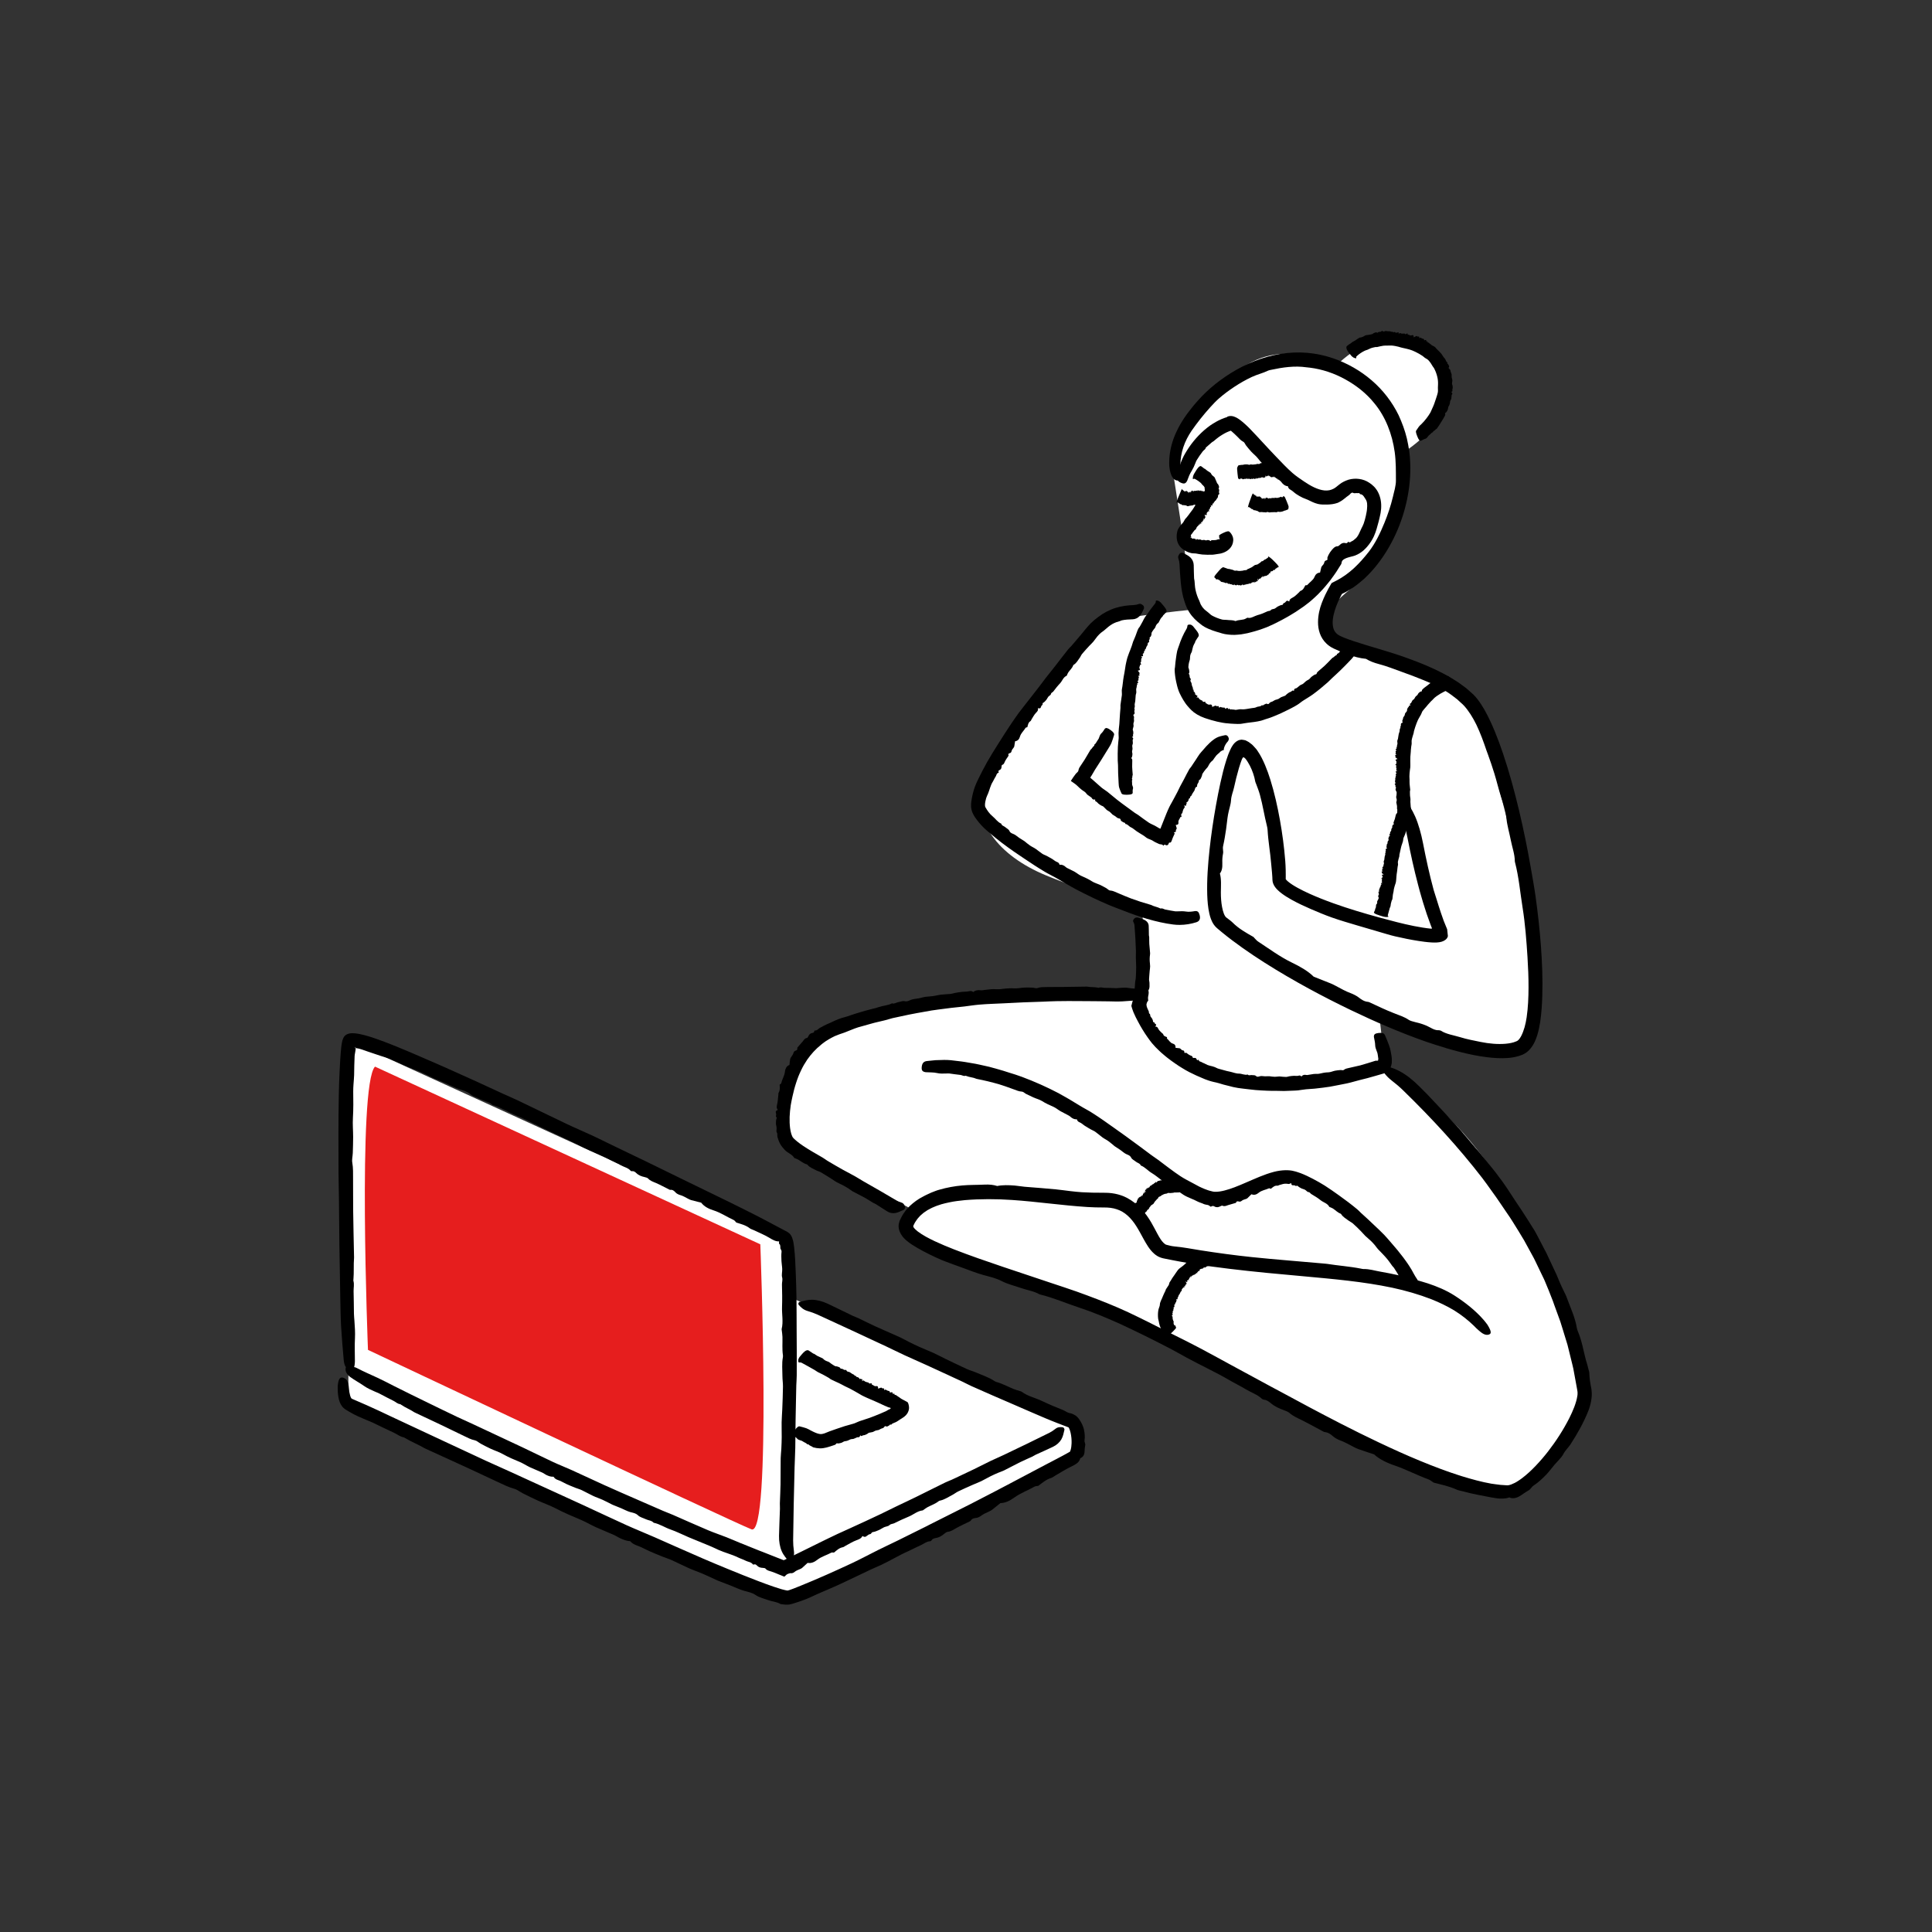 <?xml version="1.0" encoding="UTF-8"?>
<svg id="Illustrations" xmlns="http://www.w3.org/2000/svg" viewBox="0 0 1080 1080">
  <rect x="0" y="0" width="1080" height="1080" fill="#333333" stroke="none"/>
  <defs>
    <style>
      .cls-1, .cls-2, .cls-3 {
        stroke-width: 0px;
      }

      .cls-2 {
        fill: #e61e1e;
      }

      .cls-3 {
        fill: #fff;
      }
    </style>
  </defs>
  <path class="cls-3" d="m666.23,340.98c-2.57-.43-48.89,6-48.89,6,0,0-60.89,68.61-67.76,90.05-6.86,21.44,8.15,41.17,35.16,52.32,27.02,11.15,54.03,18.01,54.03,18.01v41.17c0,14.58-8.15,5.15-32.59,6-24.44.86-132.94,9.43-149.23,24.01s-17.44,59.7-17.44,59.7l74.05,39.79s-21.01,8.58,3.43,17.15,113.8,42.25,113.8,42.25c0,0,166.44,95.02,211.58,97.36,0,0,47.91-32,43.81-57.73-8.54-53.58-49.52-137.05-91.3-164.21-17.15-11.15-20.58-16.3-20.58-16.3l-3.43-30.45s63.98,27.89,78.95,19.73c14.97-8.15,9.39-43.75,6.82-61.76-2.57-18.01-25.51-121.33-35.48-133.35s-75.58-26.6-80.3-38.18c-4.72-11.58,13.72-21.44,26.16-34.31,12.44-12.86,17.15-65.18,17.15-65.18,0,0,32.59-18.87,24.01-45.46s-41.6-24.87-63.47-.86c0,0-28.73-23.59-59.18,6-30.45,29.59-30.02,49.74-30.02,49.74l5.7,36.78,5.02,41.69Z"/>
  <path class="cls-3" d="m439.11,893.77c-18.05-5.99-244.39-109.08-244.39-109.08l.31-203.02,243,111,.63,31.22,160.52,70.06,1.42,21.39-161.49,78.42Z"/>
  <g>
    <path class="cls-1" d="m580.43,830.61c-.77.13-1.54.09-2.06.39-3.74,2.13-7.88,3.62-11.36,6.13-2.48,1.8-5,3.05-7.76,3.11-1.59,1.28-3.12,2.53-4.69,3.75-.47.36-1.08.66-1.64.93-1.58.76-3.19,1.39-4.61,2.49-.65.51-1.81,1.04-2.54,1.11-1.39.14-2.43.36-3.14,1.58-.07.11-.31.25-.49.34-2.52,1.25-5.1,2.4-7.54,3.76-1.62.91-3.04,1.94-4.9,2.1-.46.04-1.31.63-1.81,1.05-1.42,1.21-2.88,2.13-4.82,2.43-.77.12-1.8.36-2.27,1.23-.1.18-.53.54-.65.54-2.26.05-4.07,1.72-6.1,2.56-2.13.88-4.18,2.07-6.3,3-5.24,2.29-10.04,5.31-15.21,7.7-2.1.97-4.25,1.84-6.34,2.84-5.96,2.84-11.9,5.73-17.92,8.49-4.9,2.25-9.97,4.21-14.85,6.55-1.12.54-2.28,1.02-3.47,1.47-1.16.46-2.39.87-3.61,1.29-.59.22-1.25.42-1.91.62l-.98.32c-.3.11-.8.21-1.19.31l-.7.17-.37.08c-.15.02-.29,0-.44.03-.57.03-1.23.08-1.7.01-.22-.02-.45-.04-.67-.06-.22-.02-.44-.04-.61-.06-.35-.04-.71-.08-1.09-.13-.12-.01-.29-.03-.36-.08-2.28-1.31-4.67-1.37-6.9-2.18-2.32-.85-5-1.48-6.75-2.67-2.28-1.56-4.36-1.87-6.72-2.54-2.5-.72-4.96-1.92-7.43-2.89-2.06-.79-4.13-1.59-6.2-2.39-.4-.15-.8-.29-1.19-.46-2.77-1.25-5.5-2.58-8.29-3.78-2.52-1.08-5.13-1.95-7.64-3.06-3.24-1.43-6.39-3.06-9.61-4.52-1.72-.77-3.55-1.31-5.31-2.02-2.42-.97-4.84-1.97-7.23-3.02-2.3-1.02-4.54-2.33-6.86-3.13-1.79-.62-2.93-1.36-3.92-2.45-1.98-.11-3.95-.88-5.88-1.78-1.09-.51-2.08-1.22-3.18-1.7-3.37-1.48-6.79-2.87-10.15-4.36-1.62-.72-3.17-1.6-4.77-2.39-1.23-.61-2.46-1.25-3.73-1.78-4.74-1.97-9.42-3.98-13.99-6.36-3.2-1.66-6.69-2.87-10.02-4.38-2.8-1.27-5.55-2.64-8.29-4.02-1.64-.83-3.25-2.13-4.83-2.55-3.18-.86-6.03-2.33-8.97-3.68-5.58-2.61-11.16-5.22-16.74-7.82-7.76-3.55-15.53-7.1-23.29-10.65-.39-.18-.8-.33-1.15-.54-3.49-2.05-7.35-3.56-10.82-5.64-.27-.16-.59-.38-.84-.43-2.02-.37-3.57-1.67-5.35-2.52l-6.05-2.85c-1.91-.92-3.81-1.87-5.73-2.77-1.24-.58-2.52-1.07-3.79-1.6-3.11-1.31-6.17-2.59-9.19-4.39-.4-.24-.8-.47-1.19-.71l-.63-.38c-.24-.13-.63-.39-.94-.58-.55-.49-1.15-.94-1.57-1.56-.24-.29-.43-.6-.61-.93-.17-.32-.38-.67-.49-.97-.53-1.21-.72-2.22-.94-3.26-.34-2.03-.42-3.91-.38-5.76,0-.23.02-.46.04-.69.39-3.96,1.38-4.96,3.27-4.27,1.94.69,2.72,2.48,2.95,5.8.11,1.44.33,2.86.68,4.05.15.6.42,1.13.59,1.45.15.2.33.36.55.45,2.76,1.2,5.5,2.39,8.21,3.57,4.57,2,9.1,4.19,13.64,6.33l29.18,13.64,23.95,11.16c4.51,2.03,9.02,4.06,13.53,6.1,13.47,6.16,26.93,12.32,40.4,18.48,8.19,3.75,16.3,7.65,24.51,11.35,5.2,2.35,10.5,4.45,15.72,6.75,9.02,3.98,18.01,8.02,27.06,11.92,4.56,1.97,9.14,3.88,13.73,5.76,5.71,2.35,11.43,4.65,17.17,6.84,2.87,1.09,5.75,2.16,8.61,3.13,1.43.49,2.86.94,4.27,1.36.68.17,1.41.4,2.04.52.32.07.67.16.9.17l.32.05c.05,0,.1,0,.16,0,.04,0,.1-.01.21-.04l.33-.09.38-.09.49-.17c.66-.24,1.3-.43,1.99-.72,1.36-.52,2.74-1.1,4.14-1.66,9.54-3.86,19.1-8.15,28.54-12.56,4.86-2.29,9.59-4.85,14.41-7.25,3.68-1.83,7.41-3.56,11.1-5.37,5.11-2.54,10.22-5.07,15.33-7.61.85-.43,1.7-.87,2.54-1.3,7.57-3.78,15.14-7.57,22.68-11.41,4.39-2.27,8.78-4.54,13.17-6.81l7.21-3.78,7.19-3.8,7.19-3.8,7.19-3.8c3.27-1.73,6.57-3.4,9.79-5.14l2.03-1.11,1.85-1.04s.06-.03.08-.05c.1-.18.29-.63.43-1.12.29-1,.44-2.28.49-3.57.06-1.95-.12-4-.54-5.85-.21-.92-.49-1.78-.79-2.42-.4-.78-.31-.56-.41-.66h-.03s-3.16-1.21-3.16-1.21c-1.13-.42-2.23-.86-3.34-1.29-2.21-.87-4.42-1.74-6.59-2.67-2.9-1.21-5.78-2.46-8.64-3.71l-8.6-3.74-11.86-5.13-11.82-5.21c-1.73-.78-3.4-1.68-5.11-2.51-.95-.46-1.92-.9-2.89-1.34-2.56-1.19-5.13-2.37-7.7-3.56l-7.71-3.55-14.35-6.47c-3.45-1.59-6.84-3.32-10.29-4.93-12.68-5.92-25.36-11.82-38.08-17.64-1.8-.82-3.72-1.5-5.58-2.04-2.46-.72-3.89-2.09-5.06-3.51-.39-.47-.11-1.42.44-1.56,2.22-.58,4.45-1.28,7.09-1.25,2.64.04,5.79.84,8.73,2.23,4.68,2.21,9.31,4.5,13.97,6.75.94.45,1.95.77,2.9,1.22,3.31,1.57,6.57,3.24,9.91,4.76,4.55,2.02,9.11,4.04,13.67,6.06,1.62.73,3.14,1.67,4.74,2.46,2.06,1.02,4.12,2.02,6.22,2.96,2.59,1.16,5.24,2.18,7.82,3.36,2.2,1.01,4.33,2.17,6.52,3.23,3.99,1.93,7.97,3.87,12.01,5.7,1.79.81,3.72,1.31,5.52,2.1,3.34,1.46,6.88,2.58,9.9,4.62.32.22.76.42,1.15.53,3.37.94,6.43,2.64,9.65,3.95,1.13.46,2.33.76,3.49,1.14.3.1.68.15.88.3,3.35,2.58,7.68,3.42,11.45,5.25,3.88,1.85,7.89,3.53,11.89,5.11,1.31.54,2.19,1.48,3.9,1.71.28.04.57.12.87.24.15.06.3.12.46.2.2.09.41.19.63.29,1.4.61,2.47,1.82,3.26,3.02,1.21,1.88,1.96,3.56,2.38,5.32.44,1.98.63,4.06.36,5.87-.23,1.42.63,1.77.34,3.09-.21.92-.3,2.2-.33,3.22-.04,2.12-1.01,3.4-2.43,3.89-.19,1.05-.82,2.06-1.77,2.77-.17.12-.33.24-.48.35-.14.1-.28.19-.41.28-.28.18-.57.35-.87.52-.6.34-1.24.64-1.91.96-2.95,1.44-5.74,3.25-8.6,4.88-.74.42-1.46,1.03-2.18,1.26-2.88.91-4.89,2.66-7.2,4.41Z"/>
    <path class="cls-1" d="m466.21,867.9c-.56,0-1.13-.16-1.49.04-2.57,1.4-5.49,2.15-7.82,3.98-1.66,1.3-3.4,2.1-5.43,1.74-1.05.96-2.05,1.91-3.09,2.82-.31.27-.73.46-1.12.63-1.09.48-2.22.83-3.16,1.66-.43.38-1.23.71-1.76.67-.13,0-.25-.01-.37-.02-.06,0-.12,0-.17,0-.08.01-.18.03-.27.05-.36.08-.69.17-1,.3-.63.26-1.18.66-1.83,1.39-.06.04-.17.2-.3.17-.13-.04-.27-.09-.39-.14-.83-.34-1.67-.67-2.51-1.01l-1.62-.67c-.89-.37-1.78-.72-2.69-1.01-1.21-.39-2.41-.55-3.26-1.63-.21-.27-.91-.39-1.37-.4-1.31-.05-2.47-.31-3.43-1.34-.38-.41-.94-.89-1.67-.57-.15.07-.54.04-.59-.03-.93-1.41-2.68-1.37-4.01-2.07-1.39-.73-2.95-1.18-4.37-1.88-3.5-1.71-7.29-2.6-10.82-4.17-1.44-.64-2.84-1.37-4.29-1.97-4.14-1.71-8.3-3.42-12.45-5.13-3.37-1.42-6.64-3.12-10.08-4.31-3.18-1.1-6-3.04-9.3-3.74-.07-.02-.16-.03-.2-.08-1.13-1.26-2.85-1.23-4.25-1.9-1.48-.7-3.3-1.12-4.37-2.14-1.39-1.33-2.86-1.46-4.46-1.9-1.7-.48-3.31-1.4-4.97-2.1-1.38-.58-2.79-1.13-4.18-1.69-.27-.11-.55-.2-.8-.33-1.85-.92-3.66-1.91-5.54-2.76-1.69-.77-3.49-1.33-5.17-2.12-2.18-1.02-4.27-2.23-6.45-3.26-1.16-.55-2.43-.86-3.63-1.34-1.65-.66-3.29-1.34-4.91-2.07-1.56-.71-3.03-1.7-4.63-2.2-1.24-.39-1.97-.96-2.57-1.88-1.44.12-2.79-.38-4.09-1.02-.74-.36-1.38-.92-2.12-1.25-2.29-1.02-4.62-1.95-6.9-2.98-1.1-.5-2.13-1.15-3.2-1.72-.83-.44-1.65-.9-2.51-1.26-3.23-1.32-6.42-2.68-9.49-4.41-2.14-1.21-4.56-1.95-6.81-2.99-1.9-.88-3.75-1.86-5.59-2.85-1.1-.59-2.12-1.63-3.23-1.86-2.23-.44-4.15-1.51-6.13-2.45-3.8-1.78-7.54-3.69-11.32-5.48-5.26-2.48-10.52-4.97-15.79-7.45-.26-.12-.54-.23-.78-.39-2.3-1.55-4.95-2.55-7.23-4.14-.18-.12-.38-.3-.56-.32-1.44-.13-2.41-1.2-3.61-1.8l-4.07-2.06c-1.29-.66-2.55-1.38-3.85-2.03-.84-.42-1.72-.76-2.58-1.13-2.12-.93-4.21-1.85-6.17-3.22-2.43-1.72-5.07-3.08-7.68-4.98-.13-.1-.26-.19-.38-.3-.54-.47-.99-.96-1.34-1.46-.33-.49-.64-1.09-.78-1.86-.05-.22-.06-.43-.05-.61-.01-.29.02-.57.08-.78.03-.11.07-.2.11-.29.05-.12.11-.22.17-.31.13-.18.26-.29.39-.35.52-.24.72.25,1.12.61.19.19.43.28.66.28.21,0,.43-.06.6-.13.17-.08.36-.12.5-.19.19-.04.32-.1.51-.11.68-.08,1.46.14,2.46.68,3.57,1.89,7.54,3.55,11.37,5.35,3.06,1.42,6.07,3.01,9.1,4.55,6.49,3.27,13.04,6.48,19.6,9.67,5.38,2.61,10.75,5.25,16.16,7.81,3.05,1.4,6.12,2.8,9.17,4.2,9.12,4.27,18.23,8.54,27.36,12.82,5.54,2.6,11.01,5.37,16.57,7.95,3.52,1.64,7.14,3.03,10.68,4.64,6.09,2.8,12.19,5.61,18.28,8.41,3.08,1.4,6.18,2.76,9.27,4.12l23.15,10.1c1.91.83,3.88,1.53,5.79,2.36,6.51,2.85,13,5.77,19.55,8.54,3.37,1.42,6.86,2.58,10.27,3.92,2.6,1.02,5.16,2.16,7.75,3.22,3.6,1.44,7.2,2.89,10.8,4.34.6.23,1.21.46,1.81.69l8.01,3.17,3.57,1.39c.07,0,.14.07.21,0l.1-.06h.02s.21-.11.21-.11l.49-.23c3.02-1.48,6.04-2.96,9.07-4.44l4.97-2.45,4.97-2.46,4.98-2.43,5.01-2.4c2.28-1.08,4.61-2.08,6.91-3.14,2.89-1.33,5.79-2.66,8.68-3.98,2.89-1.35,5.76-2.7,8.64-4.05,2.97-1.45,5.95-2.91,8.91-4.36l5.75-2.73,5.72-2.76c2.61-1.3,5.23-2.6,7.85-3.9,2.62-1.3,5.24-2.6,7.86-3.89,1.16-.56,2.38-1,3.56-1.52.66-.28,1.31-.6,1.96-.91,1.73-.82,3.47-1.64,5.21-2.46,1.74-.83,3.47-1.65,5.21-2.48,3.19-1.58,6.39-3.17,9.58-4.75,2.33-1.12,4.72-2.1,7.05-3.22,8.58-4.09,17.15-8.21,25.65-12.45,1.2-.6,2.35-1.38,3.39-2.21,1.37-1.1,2.81-1.08,4.18-.87.45.07.98.9.88,1.35-.43,1.83-.77,3.76-1.76,5.44-.99,1.69-2.68,3.17-4.68,4.13-3.18,1.53-6.41,2.92-9.61,4.4-.65.3-1.23.74-1.87,1.04-2.26,1.06-4.57,2.02-6.81,3.12-3.05,1.5-6.02,3.13-9.06,4.64-1.08.54-2.27.87-3.38,1.35-1.43.62-2.87,1.26-4.26,1.96-1.73.87-3.39,1.86-5.13,2.71-1.49.72-3.05,1.27-4.56,1.94-2.76,1.22-5.53,2.43-8.24,3.75-1.21.58-2.27,1.46-3.46,2.07-2.21,1.13-4.3,2.59-6.77,3.09-.27.05-.56.19-.78.36-1.9,1.5-4.18,2.24-6.26,3.36-.74.4-1.39.94-2.09,1.41-.18.12-.36.33-.53.34-2.96.3-5.2,2.42-7.86,3.49-2.73,1.1-5.4,2.39-8.06,3.69-.87.43-1.85.25-2.72,1.11-.64.63-1.98.69-2.96,1.13-.97.44-1.84,1.11-2.82,1.54-1.11.49-2.28.99-3.43,1.16-.92.13-.73,1.01-1.55,1.14-.58.1-1.25.48-1.69.89-.91.84-1.68.79-2.58.15-.68,1.45-2,1.88-3.47,2.43-2.07.77-3.98,1.99-5.96,3.03-.51.27-.99.72-1.5.81-2.05.37-3.38,1.69-4.92,2.95Z"/>
    <path class="cls-1" d="m411.62,683.43c-.54-.54-.93-1.18-1.46-1.42-3.8-1.74-7.31-4.15-11.29-5.41-2.83-.9-5.26-2.15-6.88-4.29-1.92-.49-3.79-.94-5.65-1.46-.55-.15-1.14-.45-1.68-.74-1.51-.79-2.93-1.68-4.62-2.13-.78-.21-1.86-.8-2.34-1.33-.91-1.01-1.69-1.69-3.06-1.51-.13.02-.38-.09-.55-.18-2.44-1.22-4.84-2.55-7.32-3.63-1.66-.72-3.29-1.19-4.5-2.56-.3-.34-1.26-.64-1.88-.77-1.77-.38-3.35-.94-4.72-2.27-.54-.53-1.33-1.18-2.29-1.02-.2.04-.73-.08-.8-.18-1.36-1.73-3.73-2.11-5.58-3.17-1.94-1.11-4.08-1.96-6.06-3.03-4.87-2.64-10.07-4.46-15-6.93-2.01-1.01-3.97-2.1-5.99-3.06-5.79-2.72-11.58-5.45-17.37-8.17-4.71-2.22-9.34-4.72-14.12-6.67-4.42-1.81-8.48-4.44-13.04-5.82-.09-.03-.22-.07-.28-.12-1.7-1.57-4.01-1.85-6-2.83-2.09-1.03-4.62-1.81-6.2-3.08-2.06-1.67-4.07-2.06-6.3-2.82-2.37-.8-4.68-2.06-7.04-3.08-1.96-.85-3.94-1.66-5.91-2.47-.38-.16-.77-.3-1.14-.47-2.64-1.27-5.26-2.59-7.94-3.77-2.42-1.06-4.95-1.89-7.36-2.94-3.13-1.36-6.18-2.87-9.33-4.17-1.68-.69-3.45-1.12-5.17-1.7-2.36-.79-4.7-1.58-7.03-2.36-2.22-.74-4.46-1.72-6.53-1.95-.07,0-.24-.03-.23-.02,0,0,0,.01,0,.02,0,0-.01,0-.02,0-.01-.01-.03-.04-.06-.1-.06-.11-.2-.35-.52-.62.08.42.32.7.39.77.03.03.06.06.09.08h0s-.03.29-.03.29l-.07.72c-.12,1.09-.45,2.2-.51,3.33-.2,3.48-.19,7.03-.27,10.58-.04,1.71-.25,3.42-.35,5.13-.08,1.33-.18,2.66-.16,3.99.08,4.96.13,9.9-.17,14.88-.21,3.49.13,7.06.13,10.6,0,2.98-.1,5.96-.2,8.94-.06,1.78-.57,3.73-.29,5.3.56,3.15.43,6.26.45,9.4.05,5.98-.01,11.96.06,17.93.11,8.29.3,16.58.47,24.86,0,.41.05.84.01,1.24-.32,3.92.01,7.92-.33,11.85-.03.3-.09.68-.02.92.56,1.92.07,3.83.1,5.74l.12,6.49c.03,2.06.02,4.12.08,6.18.04,1.33.17,2.65.27,3.98.23,3.26.47,6.47.29,9.81-.23,4.13-.03,8.35-.03,12.54,0,.21,0,.42-.01.62-.18,3.58-.94,4.73-2.92,4.25-1.99-.46-3.04-2.1-3.34-5.58-.52-6.1-1.07-12.21-1.43-18.35-.29-4.86-.34-9.76-.44-14.65l-.53-31.35-.25-25.71c-.05-4.81-.21-9.63-.23-14.44-.08-14.42-.11-28.84.15-43.29.08-4.4.24-8.79.44-13.2.22-4.42.44-8.8.9-13.35l.17-1.49c.07-.6.2-1.17.31-1.75.08-.6.29-1.11.48-1.63.08-.27.2-.51.33-.74.13-.23.22-.49.4-.68,1.39-1.77,3.78-1.99,6.14-1.76.6.08,1.19.13,1.8.26l.64.12.56.12c.74.16,1.46.33,2.17.51,1.42.37,2.8.78,4.15,1.22,9.34,3.12,18.17,6.94,27.03,10.75,4.45,1.94,8.9,3.88,13.35,5.81,11.04,4.88,22,9.91,32.94,14.98,2.71,1.26,5.47,2.4,8.17,3.68l27.52,13.25c4.73,2.26,9.57,4.27,14.33,6.48,3.63,1.69,7.21,3.5,10.81,5.24,5.01,2.41,10.02,4.82,15.02,7.23.84.39,1.68.79,2.52,1.19l22.22,10.86c4.33,2.1,8.66,4.21,12.99,6.32l7.13,3.47,7.12,3.48,7.11,3.52,7.09,3.58c3.22,1.64,6.41,3.37,9.61,5.06l7.27,3.86c.43.26.79.58,1.18.86.34.34.66.73.91,1.14.51.83.83,1.79,1.08,2.77l.17.73.09.49.15.89c.09.58.17,1.14.23,1.7.55,4.84.71,9.4.9,14,.18,4.78.36,9.54.42,14.28.02,3.05.04,6.09.06,9.13l.03,9.11.07,12.56-.02,12.56c-.01,1.85-.17,3.69-.24,5.53-.04,1.03-.06,2.06-.07,3.09-.06,2.75-.11,5.5-.17,8.25l-.16,8.25-.17,15.3c-.07,3.69-.3,7.38-.39,11.08-.33,13.59-.67,27.19-.81,40.75-.02,1.92.15,3.88.42,5.75.36,2.45-.29,4.26-1.09,5.86-.26.53-1.24.68-1.6.25-1.45-1.72-3.03-3.41-4.08-5.77-1.06-2.36-1.61-5.49-1.54-8.65.12-5.04.35-10.06.52-15.09.04-1.01-.08-2.04-.05-3.06.11-3.56.33-7.12.38-10.68.03-4.84.05-9.69.08-14.53.02-1.73.27-3.45.36-5.18.11-2.23.2-4.46.22-6.69.02-2.76-.1-5.52-.05-8.27.04-2.36.26-4.71.35-7.06.17-4.3.35-8.61.4-12.91.02-1.91-.29-3.82-.3-5.73-.01-3.54-.4-7.13.25-10.62.07-.37.08-.84.02-1.23-.5-3.37-.16-6.76-.26-10.13-.03-1.19-.23-2.37-.36-3.56-.03-.3-.14-.67-.08-.9,1.01-3.99.06-8.17.21-12.25.15-4.18.08-8.41-.04-12.6-.04-1.38.51-2.54.06-4.17-.33-1.19.13-2.97.08-4.48-.04-1.51-.36-3.01-.42-4.51-.07-1.7-.15-3.47.04-5.03.14-1.25-.75-1.43-.67-2.5.03-.38-.02-.81-.11-1.22-.03-.1-.05-.2-.08-.3-.03-.1-.04-.09-.07-.14-.04-.07-.1-.12-.16-.17-.16-.12-.24-.21-.28-.33-.05-.12-.07-.23-.05-.44,0-.2.06-.46.06-.81-2.03.09-3.69-.96-5.61-2.11-2.71-1.61-5.69-2.82-8.57-4.19-.74-.35-1.64-.58-2.21-1.02-2.31-1.79-4.84-2.38-7.52-3.2Z"/>
  </g>
  <path class="cls-1" d="m487.25,773.21c.02.28-.04.69.08.72.84.24,1.35,1.14,2.4.93.75-.15,1.23.12,1.14,1.41.54-.2,1.08-.41,1.59-.57.15-.05.27.02.38.08.29.19.53.48,1,.33.22-.07.42.08.42.38,0,.56.07.88.63.3.05-.05.11-.04.14-.03.49.25.94.62,1.49.74.34.07.89.01.91.79,0,.19.29.16.5.09.59-.21,1.06-.19,1.14.51.03.28.11.58.59.18.1-.08.28-.13.28-.08-.1,1.01.77.66,1.15,1,.52.51,1.29.81,1.85,1.29.68.58,1.52,1.01,2.41,1.47.45.23.9.46,1.35.71.22.12.44.25.65.38.1.14.19.29.27.44.25.49.32,1.05.46,1.71.17.98.06,1.95-.24,2.75-.11.42-.36.8-.55,1.21-.3.38-.5.79-.88,1.16-.31.3-.61.6-.97.88-.39.27-.79.54-1.18.8-.37.28-.84.5-1.24.77-.42.26-.79.55-1.21.82-1.81,1.22-2.91,1-3.6,2.04-.01.02-.03.05-.06.03-.72-.45-.87.4-1.32.53-.48.14-.86.69-1.43.38-.75-.4-.96.19-1.33.6-.39.43-.98.45-1.47.67-.41.19-.8.41-1.19.62-.08.04-.15.1-.23.12-.61.13-1.23.19-1.81.39-.52.18-.96.58-1.48.74-.68.21-1.43.22-2.11.41-.36.1-.64.46-.97.64-.46.25-.93.48-1.43.65-.48.17-1.06.06-1.45.42-.3.28-.63.16-1.08-.3-.11.78-.47,1.02-.88,1.12-.23.06-.54-.09-.76,0-.68.26-1.33.63-2.02.88-.33.12-.72.08-1.08.14-.27.04-.56.06-.8.19-.91.48-1.83.91-2.89.98-.74.05-1.31.62-1.99.87-.57.21-1.18.31-1.8.4-.37.06-.92-.29-1.13.07-.42.73-1.07.8-1.67,1.01-.57.21-1.16.39-1.74.57-.34.1-.67.2-1,.3-.34.11-.75.21-1.14.32-1.1.28-2.36.49-3.63.47-1.25-.03-2.46-.23-3.52-.52-.11-.03-.24-.03-.32-.1-.84-.68-1.84-.8-2.5-1.55-.05-.06-.1-.16-.17-.12-.62.28-.81-.37-1.17-.57-.42-.23-.86-.44-1.27-.67-.38-.23-.75-.49-1.14-.69-.26-.13-.55-.18-.83-.27-.68-.21-1.37-.41-1.83-1-.58-.72-1.38-1.1-2.07-1.63-.03-.03-.07-.05-.1-.09-.49-.61-.26-1.37.9-2.97,1.17-1.61,2.02-2.29,2.73-2.11,1.25.33,2.51.62,3.67,1.03.92.33,1.71.83,2.52,1.26,1.71.9,3.46,1.7,4.69,1.91.51.09.92.14,1.39.08.48-.05,1.05-.19,1.72-.42.93-.33,1.82-.78,2.75-1.11,2.78-.98,5.56-1.96,8.37-2.86,1.71-.55,3.47-.92,5.17-1.47,1.08-.35,2.07-.94,3.13-1.31,1.84-.65,3.72-1.2,5.56-1.83.93-.32,1.84-.68,2.74-1.04,2.26-.89,4.49-1.81,6.63-2.8.24-.12.46-.26.68-.4.11-.07.23-.14.34-.21.04-.03.06-.05.09-.07.43-.2,1.09-.37,1.41-.81.08-.11-.02-.27-.24-.36-.21-.09-.46-.1-.61-.13-.22-.03-.27-.12-.42-.17-.1-.03-.2-.06-.3-.08h-.03s-.16-.08-.16-.08l-.33-.15-.66-.29c-.15-.06-.31-.11-.45-.17-1.42-.66-2.84-1.32-4.27-1.98-.9-.41-1.81-.8-2.71-1.19l-1.49-.64-1.49-.64c-.5-.23-.99-.45-1.48-.68-.49-.24-.97-.48-1.46-.72-.66-.34-1.28-.75-1.92-1.12-.81-.46-1.62-.93-2.43-1.39-.81-.46-1.63-.9-2.45-1.33-.86-.44-1.76-.81-2.62-1.25l-1.64-.87c-.55-.29-1.09-.58-1.65-.84-.77-.35-1.55-.71-2.33-1.07-.78-.35-1.55-.72-2.31-1.1-.34-.17-.61-.46-.92-.68-.17-.12-.36-.22-.54-.32-.48-.27-.98-.55-1.46-.83-.49-.28-.98-.55-1.47-.81-.92-.48-1.89-.88-2.8-1.37-.66-.36-1.26-.85-1.91-1.23-2.41-1.37-4.83-2.74-7.27-4.04-.35-.18-.78-.21-1.24-.14-.6.09-.64-.67-.58-1.54.02-.29.43-1.18.66-1.46.95-1.13,1.95-2.38,2.84-3.11.9-.73,1.71-.94,2.27-.61.88.54,1.72,1.17,2.59,1.73.17.11.42.09.6.2.62.39,1.2.87,1.85,1.2.88.46,1.83.78,2.72,1.23.32.16.53.52.82.73.37.27.75.53,1.17.73.51.24,1.09.35,1.59.62.43.23.77.61,1.18.88.74.5,1.46,1.01,2.25,1.42.35.18.85.06,1.21.22.67.29,1.51.26,1.86,1.14.04.09.12.14.22.12.85-.15,1.32.45,1.99.67.23.08.54,0,.81,0,.07,0,.18-.06.2.01.27,1.27,1.46.83,2.12,1.38.68.56,1.45.94,2.23,1.32.26.12.2.75.68.54.35-.15.44.48.71.64s.65.09.92.27c.3.19.6.41.74.86.11.36.55-.38.66-.07.07.22.3.27.53.19.47-.17.48.26.18,1.18.78-.74,1.06-.4,1.41-.08.49.46,1.2.51,1.82.73.16.06.42-.04.48.14.27.76,1.02.43,1.74.26Z"/>
  <path class="cls-1" d="m801.31,828.71c-1.02-.65-1.85-1.39-2.75-1.71-6.39-2.36-12.51-5.56-18.85-7.75-2.28-.76-4.4-1.64-6.35-2.66-1.95-1.02-3.71-2.18-5.21-3.58-3.02-.99-5.93-1.93-8.85-2.97-.87-.31-1.82-.79-2.7-1.24-2.45-1.27-4.78-2.65-7.42-3.6-1.21-.44-2.96-1.4-3.8-2.13-1.59-1.39-2.91-2.36-4.91-2.54-.19-.02-.58-.21-.86-.36-3.91-2.06-7.77-4.25-11.69-6.2-2.62-1.3-5.13-2.33-7.21-4.22-.51-.47-2-1.1-2.95-1.44-2.71-.96-5.16-2.07-7.46-4-.91-.76-2.21-1.75-3.6-1.85-.29-.02-1.1-.32-1.23-.45-2.36-2.37-5.95-3.54-8.89-5.31-3.09-1.86-6.42-3.48-9.56-5.31-7.73-4.5-15.78-8.16-23.58-12.41-3.17-1.74-6.31-3.53-9.5-5.21-9.12-4.74-18.38-9.34-27.58-13.6-7.5-3.38-15.25-6.64-23.12-9.23-7.28-2.38-14.36-5.51-21.77-7.3-.15-.04-.36-.09-.47-.15-3.13-1.8-6.77-2.26-10.14-3.44-3.55-1.24-7.69-2.26-10.55-3.75-3.74-1.95-6.94-2.54-10.63-3.57-3.91-1.09-7.88-2.7-11.83-4.12-3.29-1.18-6.59-2.36-9.88-3.64-.63-.24-1.27-.47-1.89-.75-4.45-1.96-8.84-4.07-13.27-6.63-2-1.19-4.03-2.38-6.08-4.13l-.77-.69-.77-.79c-.51-.58-1-1.13-1.58-2.13-1.04-1.81-1.61-3.98-1.1-6.03.16-.5.24-1.03.44-1.51l.67-1.36.55-1.07c.33-.73.83-1.37,1.28-2.02.48-.64.88-1.34,1.44-1.91l1.62-1.74c2.29-2.15,4.82-4,7.49-5.32,1.47-.85,2.98-1.45,4.48-2.18,1.52-.57,3.04-1.25,4.59-1.65,4.26-1.24,8.57-2.01,12.83-2.39,4.12-.37,8.29-.26,12.23-.46,3.04-.15,5.18.1,7.32.77,2.98-.61,6.35-.52,9.73-.26,1.91.15,3.78.54,5.67.69,5.81.45,11.58.9,17.32,1.44,2.77.26,5.51.69,8.26,1,2.12.24,4.25.49,6.37.61,3.95.21,7.87.34,11.68.29l1.61.02c.57.02,1.14,0,1.72.06,1.16.1,2.32.22,3.48.46,2.32.46,4.63,1.23,6.78,2.36,2.97,1.61,5.72,3.71,7.93,6.13,2.26,2.4,4.06,5.02,5.58,7.62,1.27,2.19,2.38,4.38,3.47,6.39,1.07,1.98,2.21,3.84,3.28,4.88.31.29.59.56.85.73.13.09.25.2.39.24.08.03.1.07.22.12l.53.15c1.4.38,2.77.71,4.02.82,2.52.24,5,.57,7.47.98,2.47.41,4.93.82,7.41,1.23,9.45,1.48,18.95,2.77,28.51,3.77,13.25,1.39,26.58,2.35,39.96,3.58.67.06,1.35.09,2,.19,6.28,1.01,12.79,1.44,19.07,2.68.49.1,1.08.25,1.48.24,3.18-.1,6.19.91,9.27,1.43,3.49.63,6.98,1.28,10.45,2.08,3.3.77,6.59,1.65,9.86,2.63,2.13.56,4.23,1.25,6.35,1.88,5.17,1.73,10.23,3.79,15.01,6.86,5.87,3.8,11.62,8.26,16.29,13.67.22.27.45.54.67.81.48.6.9,1.15,1.28,1.66.34.54.63,1.03.88,1.48.49.9.8,1.62.94,2.2.27,1.16-.15,1.73-1.19,1.99-1.04.26-2.17,0-3.46-.83-.66-.4-1.28-1.01-2.08-1.66-.79-.66-1.64-1.48-2.56-2.45-3.38-3.29-7.1-6.17-11.09-8.66-4.04-2.42-8.3-4.45-12.7-6.21-7.02-2.72-14.4-4.85-21.94-6.46-16.15-3.4-32.88-4.85-49.64-6.39-13.75-1.22-27.57-2.49-41.38-4.17-7.76-.96-15.52-1.95-23.25-3.26-2.89-.53-5.78-.99-8.66-1.59l-4.32-.86-.54-.11-.29-.06-.43-.12c-.58-.16-1.15-.33-1.67-.59l-.79-.38-.7-.44c-.49-.29-.88-.62-1.28-.96-1.56-1.34-2.62-2.78-3.54-4.15-.91-1.38-1.68-2.73-2.4-4.03-1.43-2.61-2.73-5.09-4.17-7.34-2.86-4.52-6.39-7.98-10.93-9.4-2.26-.77-4.68-1.02-7.32-.99-3.04.02-6.02-.08-8.98-.25-14.35-.91-28.28-3.02-42.26-3.95-8.83-.61-17.67-.61-26.28.09-3,.32-6,.64-8.88,1.28-1.47.25-2.85.69-4.28,1.04-1.36.48-2.77.86-4.05,1.46-1.34.51-2.53,1.21-3.76,1.86l-1.69,1.15-.42.28-.38.33-.76.65c-.25.22-.52.43-.76.66l-.66.74c-.43.5-.92.95-1.25,1.52-.35.55-.77,1.06-1.09,1.64l-.44.88-.22.44-.12.23c-.2.36-.1.8.12,1.13.05.08.25.32.38.49.19.19.35.39.55.58.41.39.87.79,1.37,1.18,2.72,2.06,6.1,3.83,9.51,5.44,3.43,1.61,6.98,3.08,10.57,4.49,8.94,3.5,18.1,6.64,27.28,9.75l27.64,9.25c4.57,1.55,9.17,2.99,13.72,4.62,7.76,2.79,15.49,5.71,23.14,9.01,3.82,1.63,7.63,3.44,11.31,5.25,3.71,1.8,7.4,3.65,11.07,5.52,7.57,3.83,15.2,7.53,22.7,11.46,5.73,3,11.38,6.15,17.07,9.23l23.64,12.81,3.96,2.11c11.68,6.33,23.37,12.59,35.15,18.63,6.88,3.52,13.81,6.96,20.78,10.26,3.82,1.83,7.66,3.58,11.51,5.32l5.79,2.55,5.82,2.46,5.85,2.36,5.88,2.25c1.96.75,3.94,1.4,5.91,2.11,1.97.7,3.96,1.29,5.94,1.95,5.42,1.65,10.87,3.17,16.33,4.13,1.71.22,3.43.51,5.13.68l2.54.17c.41.03.88.07,1.24.08.22-.03.43-.04.65-.04,1.01-.15,2.35-.68,3.67-1.36.67-.37,1.34-.74,2.01-1.21.68-.41,1.34-.93,2.01-1.41,2.66-2,5.2-4.39,7.62-6.92,2.42-2.53,4.72-5.22,6.89-8.01,4.52-5.82,8.54-12.09,11.83-18.54,1.03-2.08,2.01-4.17,2.8-6.26.78-2.08,1.43-4.2,1.71-6.1l.11-.71.02-.64c.05-.46-.01-.79-.03-1.14.01-.12-.06-.48-.11-.76l-.16-.89-.32-1.77-1.3-7.08-.45-2.44c-.15-.81-.38-1.61-.57-2.42l-1.19-4.82-1.19-4.82-.3-1.2-.36-1.19-.73-2.37c-.99-3.16-1.9-6.33-2.93-9.48l-3.4-9.32c-.24-.69-.48-1.37-.72-2.06-.27-.68-.53-1.35-.8-2.03-.53-1.36-1.07-2.72-1.6-4.08-.63-1.51-1.25-3.02-1.88-4.53l-.64-1.5-.71-1.47-1.42-2.94-2.83-5.89c-.45-.99-.98-1.95-1.5-2.9l-1.57-2.87-3.14-5.74c-2.02-3.51-4.23-6.91-6.35-10.37-1.03-1.74-2.22-3.39-3.36-5.07l-3.42-5.04c-1.6-2.47-3.36-4.83-5.07-7.23-1.73-2.38-3.39-4.82-5.2-7.14-13.26-17.18-28.05-33.23-43.67-48.46-1.1-1.08-2.24-2.15-3.41-3.17-1.19-1.01-2.39-1.98-3.58-2.9-3.13-2.44-4.81-4.91-6.14-7.27-.44-.78.06-1.65.81-1.44,3.02.85,6.09,1.58,9.59,3.41,1.75.93,3.67,2.12,5.56,3.59,1.89,1.47,3.8,3.16,5.61,4.97l4.32,4.33,4.21,4.46c2.78,3,5.64,5.9,8.32,8.99,1.1,1.23,2.32,2.37,3.42,3.6,3.93,4.26,7.52,8.82,11.31,13.2l1.93,2.24,1.86,2.3,3.74,4.59c1.23,1.54,2.53,3.03,3.71,4.61l3.55,4.75c.84,1.13,1.63,2.29,2.42,3.46.79,1.16,1.57,2.34,2.33,3.54,1.98,3.05,3.98,6.1,6.04,9.11,2.44,3.78,4.89,7.57,7.26,11.4,1.91,3.34,3.57,6.83,5.39,10.22l1.23,2.33,1.12,2.39,2.24,4.78,2.25,4.77,2.04,4.87c.61,1.44,1.29,2.84,1.98,4.25.68,1.41,1.42,2.8,1.93,4.28,1.98,5.45,4.55,10.79,5.46,16.5.11.61.33,1.34.57,1.92,2.21,5.1,3.08,10.63,4.49,15.98.25.94.53,1.88.83,2.81.24.94.49,1.9.73,2.82.12.48.33,1.05.34,1.44.05,1.66.21,3.31.45,4.96.12.83.26,1.65.41,2.48l.24,1.24.12.62c.04.22.06.53.09.8.16,1.14.11,2.14.08,3.18-.11.96-.18,1.98-.38,2.88l-.28,1.38-.36,1.32c-.23.89-.55,1.72-.86,2.56-2.67,6.74-6.16,12.85-9.97,18.74-1.26,1.94-2.82,3.17-4.1,5.61-.94,1.8-3.15,3.81-4.78,5.73-1.62,1.93-3.12,4-4.89,5.82-2.01,2.06-4.25,4.15-6.51,5.64-1.82,1.15-1.67,2.15-3.41,3.13-.61.35-1.34.77-2.02,1.25-.7.46-1.44.93-2.03,1.37-2.56,1.77-4.87,1.91-6.48,1.14-.44.16-.9.3-1.38.41-.39.07-.78.12-1.17.16-.79.08-1.61.1-2.45.08-.42-.01-.85-.03-1.28-.06-.42-.06-.85-.12-1.29-.18-.86-.14-1.77-.29-2.69-.44-5.15-1.02-10.41-1.89-15.45-3.32-1.31-.34-2.79-.56-3.86-1.07-4.33-1.94-8.41-2.72-12.81-3.88Z"/>
  <path class="cls-1" d="m710.44,664.56c-.41-.11-.83-.39-1.09-.27-1.86.84-4.03,1.07-5.71,2.46-1.19.99-2.48,1.49-4.07.84-.76.76-1.48,1.52-2.26,2.23-.23.21-.55.33-.85.43-.84.29-1.7.45-2.43,1.09-.34.29-.96.48-1.38.35-.8-.25-1.37-.32-1.72.6-.03.09-.17.15-.27.18-1.39.46-2.87.76-4.31,1.25-.96.33-1.87.81-2.96.28-.27-.13-.82.1-1.17.3-.51.27-1.03.47-1.57.53-.56.03-1.12-.04-1.71-.37-.48-.28-1.06-.52-1.7-.07-.13.1-.53.16-.59.1-.15-.15-.32-.27-.46-.38-.13-.11-.26-.2-.4-.27-.28-.15-.57-.24-.88-.3-.61-.13-1.27-.17-1.84-.41-1.12-.58-2.39-.86-3.51-1.42-2.65-1.46-5.57-2.25-8.04-3.84-1-.64-1.97-1.35-2.94-1.99-1.41-.9-2.84-1.78-4.21-2.7-1.39-.91-2.77-1.83-4.1-2.78-2.21-1.54-4.19-3.35-6.48-4.7-2.11-1.25-3.67-3.24-5.98-4.14-.05-.02-.11-.04-.13-.09-.47-1.23-1.8-1.34-2.66-2.05-.91-.75-2.18-1.27-2.68-2.27-.65-1.3-1.74-1.52-2.83-2.04-1.16-.55-2.11-1.5-3.17-2.23-.89-.61-1.8-1.19-2.7-1.79-.17-.11-.36-.21-.52-.34-1.15-.93-2.25-1.92-3.44-2.79-1.07-.8-2.31-1.35-3.38-2.14-1.39-1.02-2.66-2.19-4.07-3.18-.75-.53-1.65-.84-2.44-1.3-1.09-.64-2.2-1.25-3.26-1.94-1.03-.65-1.91-1.59-3.03-2.03-.86-.34-1.3-.86-1.56-1.7-1.13.14-2.05-.3-2.91-.87-.49-.32-.87-.81-1.38-1.09-1.56-.86-3.16-1.65-4.72-2.49-.76-.4-1.44-.94-2.16-1.41-.56-.36-1.11-.74-1.71-1.02-2.26-1.02-4.52-1.97-6.62-3.34-1.5-.9-3.26-1.31-4.86-2.03-1.34-.63-2.68-1.24-4-1.92-.79-.4-1.5-1.24-2.32-1.28-1.65-.08-3.05-.71-4.51-1.25-2.77-1.06-5.58-1.99-8.39-2.9-1.97-.58-3.96-1.06-5.95-1.57-1.98-.53-4.01-.86-6-1.31-.2-.04-.41-.06-.6-.14-.45-.2-.92-.36-1.39-.5-.47-.12-.95-.22-1.43-.32-.96-.2-1.92-.4-2.84-.77-.14-.06-.31-.16-.44-.11-1.02.37-1.86-.35-2.81-.46l-3.19-.39c-1.01-.13-2.02-.31-3.03-.42-.65-.08-1.32.01-1.98.02-1.63.05-3.22.11-4.85-.26-2.02-.46-4.12-.33-6.19-.47-.1,0-.21-.01-.31-.03-1.77-.29-2.31-1.06-2.08-3.04.23-1.98,1.1-2.99,2.91-3.18,1.59-.16,3.2-.32,4.76-.48,1.59-.09,3.19-.13,4.79-.14,1.27,0,2.54.03,3.81.16,1.27.15,2.53.3,3.79.45,1.35.18,2.7.29,4.04.53l4.02.69c2.69.41,5.33,1.08,7.98,1.65l1.63.37,1.61.44,3.22.89c2.16.56,4.26,1.29,6.38,1.95,2.39.71,4.77,1.49,7.11,2.35,7,2.62,13.82,5.66,20.42,9.11,1.98,1.09,3.95,2.2,5.9,3.34,1.94,1.18,3.87,2.35,5.78,3.51,2.42,1.51,5,2.76,7.38,4.32,4.17,2.63,8.16,5.51,12.16,8.35,2.02,1.44,4.02,2.87,6.04,4.3,4.99,3.58,9.89,7.27,14.78,10.91,1.21.9,2.5,1.69,3.71,2.6,4.1,3.09,8.14,6.24,12.34,9.04,2.17,1.44,4.5,2.59,6.73,3.79.85.48,1.7.9,2.54,1.37.84.49,1.68.89,2.54,1.27,1.18.59,2.37.98,3.56,1.42.59.25,1.18.33,1.77.5.58.15,1.23.35,1.59.36.27.06.63,0,.94.04,1.49.02,3.26-.27,5.06-.73,1.81-.46,3.67-1.08,5.53-1.78,2.18-.82,4.38-1.77,6.6-2.73l3.69-1.6c1.24-.54,2.5-1.07,3.78-1.59,1.28-.52,2.59-1.02,3.94-1.49,1.35-.46,2.73-.9,4.19-1.27,1.98-.5,4.09-.83,6.43-.88.36-.02.75,0,1.13.02.39.02.75.02,1.17.08l1.2.16,1.04.24c.69.16,1.39.33,2,.55.63.22,1.29.41,1.89.65,2.43.93,4.65,2.03,6.83,3.16,2.24,1.2,4.45,2.4,6.54,3.73,1.35.85,2.67,1.74,3.97,2.65,1.31.9,2.58,1.83,3.87,2.73,1.77,1.26,3.52,2.54,5.25,3.85,1.72,1.32,3.43,2.65,5.09,4.04.74.6,1.37,1.33,2.06,1.99.38.37.79.72,1.19,1.07,1.04.96,2.09,1.92,3.14,2.88,1.03.98,2.06,1.96,3.09,2.93,1.91,1.82,3.86,3.6,5.69,5.51,1.34,1.37,2.52,2.89,3.81,4.32,2.34,2.65,4.61,5.38,6.77,8.25,2.15,2.88,4.22,5.85,5.97,9.27.51.94,1.11,1.96,1.79,2.9.42.68.55,1.41.52,2.05-.06.7-.34,1.4-.66,1.96-.21.39-1.18.52-1.57.31-.79-.43-1.61-.75-2.36-1.02-.82-.26-1.58-.5-2.21-.79-.69-.3-1.29-.68-1.77-1.13-.55-.47-.95-1.01-1.28-1.65-1.04-2.03-2.29-4.1-3.64-6.12-.28-.4-.69-.72-.98-1.12-1.01-1.4-1.99-2.87-3.14-4.2-1.54-1.82-3.27-3.5-4.92-5.24-.58-.63-1.03-1.39-1.59-2.05-.72-.85-1.46-1.68-2.27-2.45-.99-.96-2.09-1.8-3.08-2.75-.84-.82-1.58-1.75-2.41-2.59-1.51-1.54-3.03-3.07-4.66-4.47-.73-.62-1.66-1-2.41-1.59-1.39-1.1-3.03-1.91-4-3.48-.1-.17-.28-.32-.47-.39-1.65-.62-2.77-1.92-4.19-2.83-.5-.32-1.09-.51-1.64-.76-.14-.06-.35-.09-.4-.2-1.02-1.97-3.26-2.41-4.83-3.67-1.62-1.3-3.39-2.39-5.18-3.43-.59-.33-.8-1.1-1.69-1.15-.65-.04-1.16-.89-1.81-1.24-.65-.36-1.41-.48-2.05-.79-.73-.38-1.49-.78-2.06-1.35-.46-.47-.89.28-1.3-.11-.29-.26-.79-.35-1.19-.29-.83.1-1.08-.27-1.23-1.31-.24.21-.47.34-.69.42-.21.09-.39.15-.58.16-.35,0-.78-.05-1.22-.14-1.31-.18-2.72.33-4.12.74-.36.1-.72.42-1.08.36-1.45-.19-2.45.78-3.55,1.66Z"/>
  <path class="cls-1" d="m435.86,606.32c.34-.31.82-.53.89-.84.47-2.23,1.81-4.17,2.05-6.5.07-.84.33-1.58.71-2.22.39-.64.97-1.15,1.81-1.45.1-1.13.19-2.24.41-3.34.06-.33.25-.64.43-.93.49-.81,1.17-1.48,1.4-2.48.1-.46.53-1.01.98-1.15.82-.28,1.36-.56,1.13-1.54-.02-.09.06-.23.12-.31.99-1.15,1.92-2.22,3.02-3.49.63-.8,1.09-1.71,2.28-1.84.29-.04.6-.53.75-.88.41-1.03,1.1-1.74,2.26-1.93.47-.07,1.03-.24,1.07-.94,0-.15.18-.42.26-.42,1.48.14,2.13-1.2,3.27-1.67.58-.26,1.13-.59,1.68-.92.56-.31,1.14-.6,1.73-.84,1.44-.63,2.86-1.23,4.26-1.94,1.36-.61,2.66-1.17,4.05-1.6,1.13-.34,2.29-.59,3.4-.97,3.16-1.15,6.39-2.07,9.6-3.05,1.31-.38,2.64-.72,3.97-1.04,1.33-.3,2.66-.63,3.94-1.09,2.38-.83,4.95-.84,7.22-2.02.05-.02.11-.06.15-.04,1.28.45,2.27-.49,3.41-.67,1.21-.2,2.48-.82,3.59-.54,1.45.38,2.37-.33,3.54-.76,1.24-.47,2.63-.52,3.95-.78,1.1-.22,2.19-.48,3.29-.73.21-.05.42-.11.63-.14,1.53-.19,3.07-.26,4.6-.45,1.37-.18,2.72-.6,4.09-.77,1.78-.2,3.58-.25,5.37-.41.95-.09,1.87-.44,2.82-.6,1.3-.23,2.61-.44,3.92-.59,1.27-.14,2.59-.01,3.8-.34.94-.25,1.63-.09,2.37.43.86-.78,1.92-.98,3-1.04.61-.04,1.23.15,1.84.09,1.85-.19,3.7-.5,5.55-.63.9-.07,1.8.03,2.7.04.7,0,1.4.04,2.09-.05,2.57-.34,5.14-.61,7.75-.44,1.83.1,3.67-.33,5.51-.43,1.55-.09,3.11-.04,4.66.03.93.04,1.96.52,2.76.22,1.62-.6,3.24-.49,4.87-.55,3.11-.09,6.21.01,9.32-.05,4.31-.1,8.61-.12,12.91-.19.21,0,.43-.04.64,0,2.03.41,4.11.16,6.14.6.16.03.35.1.47.04,1-.51,1.99.02,2.98.04l3.36.06c1.07.03,2.13.11,3.2.12.69,0,1.38-.09,2.07-.14,1.7-.12,3.37-.28,5.09.04,2.13.38,4.32.35,6.48.5.11,0,.21.02.32.03,1.85.31,2.37,1.09,2.05,3.06-.32,1.98-1.23,2.98-3.03,3.14-3.16.3-6.32.59-9.48.76-2.51.13-5.02.04-7.53-.02l-8.05-.09c-2.68-.04-5.36-.06-8.05-.05l-6.6-.03-6.59.07c-2.47.04-4.94.18-7.4.28-7.39.19-14.76.52-22.13.93-2.24.13-4.48.22-6.73.3-2.25.08-4.48.25-6.72.42-2.83.23-5.64.69-8.46,1.04-2.44.26-4.88.52-7.33.78-2.44.29-4.87.62-7.3.94-1.23.17-2.45.35-3.68.52-1.22.2-2.44.43-3.65.65-3.02.57-6.07,1.03-9.08,1.68l-9.02,1.93c-1.48.37-2.92.87-4.4,1.23l-3.79.9-1.89.45-1.87.51c-2.5.68-5,1.38-7.48,2.1-2.54.8-4.97,1.96-7.47,2.87-.95.35-1.92.67-2.88.99l-2.61,1.03c-2.33,1.13-4.58,2.41-6.64,3.98-.36.24-.66.56-1,.82-2.98,2.39-5.6,5.25-7.81,8.43-1.26,1.88-2.42,3.84-3.38,5.92-.57,1.11-1.02,2.29-1.52,3.45-.44,1.18-.89,2.36-1.26,3.57-.41,1.19-.73,2.42-1.08,3.64-.31,1.23-.63,2.46-.89,3.7-.37,1.69-.74,3.39-1.02,5.11-.31,2.16-.54,4.34-.62,6.51-.07,2.16,0,4.31.27,6.35.13,1.07.36,2.07.62,3,.06.24.15.42.22.64.07.21.14.43.22.58l.22.49c.07.1.13.2.18.31l.36.45.58.6c.48.43.94.86,1.5,1.3,1.06.88,2.27,1.74,3.5,2.57,1.71,1.14,3.5,2.23,5.31,3.3,1.84,1.07,3.67,2.13,5.5,3.19.81.47,1.56,1.06,2.35,1.57.44.29.9.55,1.35.82,1.21.71,2.43,1.42,3.64,2.13,1.23.7,2.45,1.4,3.67,2.1,2.31,1.25,4.62,2.49,6.93,3.74,1.66.93,3.25,1.99,4.91,2.93,6.1,3.49,12.23,6.94,18.34,10.62.86.52,1.84.92,2.83,1.21,1.3.39,1.79,1.49,2.06,2.64.09.38-.39,1.23-.78,1.4-1.56.69-3.12,1.54-4.68,1.81-1.56.27-3.19-.05-4.54-.91-2.13-1.36-4.35-2.76-6.5-4.14-.44-.27-.97-.41-1.41-.68-1.57-.94-3.09-1.97-4.7-2.86-2.18-1.2-4.44-2.28-6.64-3.47-.79-.42-1.46-1.05-2.22-1.53-.98-.62-1.96-1.22-2.98-1.76-1.26-.67-2.59-1.22-3.84-1.91-1.07-.59-2.04-1.35-3.08-1.99-1.9-1.19-3.78-2.39-5.72-3.51-.86-.5-1.89-.7-2.76-1.18-1.62-.89-3.45-1.49-4.69-2.98-.13-.16-.34-.29-.54-.34-1.78-.48-3.12-1.71-4.68-2.6-.55-.32-1.18-.51-1.78-.76-.15-.06-.37-.09-.44-.21-1.19-2.05-3.56-2.62-5.27-4.43-.43-.46-.88-.97-1.33-1.51-.23-.31-.46-.62-.69-.92-.23-.31-.42-.69-.62-1.03-.74-1.38-1.15-2.64-1.49-3.87-.1-.4-.06-.81-.06-1.21.02-.4,0-.8-.29-1.23-.44-.65-.01-1.71-.11-2.56-.04-.84-.38-1.67-.37-2.51-.01-.95.01-1.96.37-2.82.28-.68-.6-.86-.35-1.47.18-.43.14-1.03-.02-1.48-.33-.94.11-1.44,1.09-1.78-.96-1.03-.65-2.08-.39-3.26.2-.83.31-1.68.38-2.54.09-.86.16-1.72.27-2.58.06-.44-.03-.96.19-1.31.85-1.4.6-2.84.53-4.44Z"/>
  <path class="cls-1" d="m772.04,490.87c.25-.02.65,0,.63-.07-.08-.45.57-.75,0-1.29-.4-.38-.32-.65.89-.65-.38-.28-.76-.55-1.09-.81-.1-.08-.08-.14-.06-.2.07-.16.26-.29-.05-.53-.14-.11-.07-.22.2-.24.51-.02.79-.07.06-.34-.07-.03-.08-.06-.07-.07.06-.27.24-.51.16-.81-.05-.2-.31-.42.4-.45.17,0,.04-.14-.1-.23-.4-.27-.56-.47.06-.53.24-.02.5-.07-.05-.27-.11-.04-.23-.12-.18-.12.97,0,.33-.37.5-.55.19-.19.06-.46.19-.66.34-.5-.18-1.17,0-1.71.08-.22.25-.41.28-.63.1-.64.14-1.29.24-1.93.09-.52.47-.98.31-1.55-.14-.53.6-.86.05-1.47-.01-.01-.03-.03,0-.03.73-.06.09-.44.19-.65.11-.22-.18-.56.36-.64.7-.11.29-.41.11-.69-.19-.3.07-.52.1-.78.03-.22,0-.44,0-.67,0-.04-.02-.09,0-.13.16-.27.39-.52.48-.8.08-.26-.07-.57.02-.82.12-.33.46-.61.59-.93.07-.17-.11-.41-.12-.6-.01-.27,0-.53.07-.78.07-.24.42-.41.28-.69-.11-.22.14-.29.75-.28-.63-.35-.68-.57-.59-.77.05-.11.32-.16.35-.28.08-.35.05-.74.14-1.09.04-.17.25-.3.36-.45.09-.12.2-.23.2-.37-.01-.53.03-1.03.44-1.45.28-.29.06-.73.15-1.08.08-.29.27-.56.47-.82.12-.16.67-.21.45-.44-.43-.45-.2-.72-.11-1.02.16-.59.46-1.14.63-1.72.24-.81.4-1.65.6-2.47.01-.04,0-.09.04-.12.49-.27.35-.74.86-1,.04-.02.12-.04.06-.08-.44-.34.11-.38.18-.56.07-.22.13-.42.2-.63.07-.2.18-.38.23-.59.03-.13-.03-.3-.05-.45-.05-.37-.12-.74.23-.99.43-.31.46-.75.67-1.14,0-.02.02-.04.04-.05.35-.27,1.1-.12,2.96.57,1.86.7,2.78,1.19,2.89,1.59.19.7.41,1.4.45,2.04.03.51-.15.95-.28,1.41-.28.99-.59,1.96-.9,2.94-.25.8-.55,1.59-.8,2.4-.14.45-.16.94-.29,1.4-.4,1.36-.81,2.72-1.27,4.08-.28.82-.75,1.6-1.03,2.42-.17.52-.1,1.11-.24,1.64-.25.92-.62,1.81-.9,2.72-.14.46-.24.93-.34,1.4-.27,1.17-.53,2.33-.77,3.51-.06.29.01.61-.06.9-.25.98-.59,1.94-.77,2.94-.1.51.09,1.09.07,1.62-.01.4-.16.78-.22,1.17-.08.55-.14,1.1-.21,1.65-.01.09,0,.19,0,.28-.12.81-.24,1.61-.36,2.44-.06.48-.09.96-.13,1.44l-.06.79-.06.79c-.02.26-.05.53-.09.79-.04.26-.08.52-.14.78-.07.35-.23.69-.34,1.03-.13.44-.27.88-.4,1.31-.13.44-.24.88-.33,1.32-.09.46-.1.94-.19,1.4-.06.29-.13.59-.2.88-.07.29-.13.59-.17.89-.04.4-.09.82-.13,1.25-.04.42-.09.83-.15,1.24-.03.18-.2.34-.29.51-.05.09-.07.2-.1.29-.07.25-.15.53-.22.79-.08.26-.15.53-.21.8-.1.5-.11,1.01-.23,1.51-.09.36-.32.69-.43,1.04-.39,1.31-.76,2.62-1.08,3.94-.05.19.08.41.31.64.3.3-.38.37-1.21.38-.28,0-1.24-.15-1.58-.25-1.38-.42-2.89-.85-3.88-1.27-.99-.41-1.48-.82-1.37-1.12.18-.48.45-.95.66-1.43.04-.1-.07-.22-.03-.32.13-.34.36-.66.44-1.01.1-.48.06-.98.14-1.46.03-.17.28-.3.37-.46.12-.21.22-.42.24-.64.03-.28-.07-.58-.01-.85.05-.23.28-.43.38-.65.19-.41.4-.81.48-1.23.04-.19-.25-.44-.24-.63.02-.36-.32-.79.36-1.02.07-.02.09-.07.03-.12-.45-.43-.07-.71-.11-1.06-.01-.12-.19-.28-.29-.42-.03-.04-.12-.09-.06-.1,1.07-.2.23-.8.49-1.16.27-.38.34-.8.4-1.22.02-.14.61-.14.25-.38-.26-.18.28-.25.33-.4.05-.15-.15-.34-.09-.49.07-.16.16-.33.53-.42.29-.07-.55-.27-.3-.34.18-.05.14-.17-.02-.28-.33-.24.06-.26,1.02-.15-.96-.37-.75-.53-.58-.73.25-.27.04-.65.01-.98,0-.09-.19-.22-.04-.26.59-.18.03-.55-.38-.92Z"/>
  <path class="cls-1" d="m652.39,579.73c-.01.34-.14.76.01.88,1.11.87,1.68,2.34,3.18,2.76,1.06.31,1.68.95,1.54,2.37.79.09,1.55.15,2.28.25.22.03.38.17.53.31.42.39.76.86,1.44.9.31.02.62.29.64.63.05.65.18,1.06.93.65.07-.04.15,0,.21.04.72.55,1.44,1.13,2.28,1.48.56.24,1.18.27,1.31,1.16.03.22.4.26.65.24.73-.09,1.31-.02,1.56.79.1.32.29.69.79.3.1-.08.32-.11.33-.05.15,1.14,1.14.91,1.72,1.33.62.44,1.4.59,2.05.99.81.47,1.67.81,2.59,1.01.91.21,1.82.4,2.68.76.7.28,1.34.71,2.08.9,1.03.29,2.07.57,3.12.86.52.14,1.03.29,1.56.42.53.11,1.06.23,1.58.34,1.72.35,3.37,1.12,5.16,1.1,1.64.01,3.13.97,4.81.54.04-.01.08-.02.1,0,.65.78,1.5.16,2.23.29.78.14,1.7-.11,2.31.47.81.76,1.53.36,2.35.15.87-.21,1.75.04,2.63.06.73.01,1.46-.02,2.19-.03.14,0,.28-.03.42,0,1,.15,2,.27,3.01.3.91.02,1.82-.21,2.73-.18.59.02,1.18.09,1.77.17.59.06,1.18.09,1.77.09.63,0,1.25-.28,1.88-.37.86-.12,1.73-.23,2.6-.26.84-.04,1.72.23,2.52-.08.61-.22,1.08-.05,1.59.49.55-.76,1.24-.94,1.95-.97.4-.02.83.18,1.23.14,1.22-.16,2.44-.36,3.65-.59.59-.1,1.2-.02,1.8-.05.46-.02.94,0,1.38-.12,1.68-.42,3.36-.74,5.11-.77,1.23-.05,2.38-.63,3.58-.88,1.01-.21,2.05-.3,3.09-.39.62-.05,1.4.31,1.87-.06.95-.77,2.03-.9,3.09-1.15,2.02-.5,4.07-.88,6.09-1.39,2.79-.75,5.53-1.68,8.3-2.52.14-.04.27-.11.42-.12.47-.04.41.04.53.04.09,0,.17,0,.24,0,.16,0,.29-.07.55-.11.04,0,.12,0,.06-.06-.23-.22-.23-.26-.16-.32.08-.05.2-.11.21-.21,0-.13,0-.09-.04-.49l-.13-.99c-.1-.66-.16-1.33-.32-2.01-.09-.43-.3-.86-.46-1.29-.4-1.06-.82-2.13-.83-3.33-.02-1.49-.45-2.94-.69-4.42-.01-.07-.02-.15-.02-.22-.02-1.31.64-1.83,2.62-2.07,1.98-.24,3.11.13,3.59,1.28.84,2.01,1.73,4.01,2.44,6.11.56,1.68.9,3.42,1.18,5.37l.11.8.09,1.07c.03.43,0,.85-.01,1.27-.02.42,0,.85-.09,1.25-.25,1.62-.92,3.21-2.2,4.23-.57.57-1.26.91-2.06,1.2l-2.19.64-2.7.78c-2.95.85-5.91,1.68-8.91,2.37-1.68.41-3.33.94-5.01,1.35-1.25.33-2.52.59-3.8.83l-3.82.75-3.82.73c-1.29.18-2.57.36-3.86.54-1.57.22-3.14.38-4.71.55-1.59.12-3.18.23-4.73.35-1,.09-1.99.24-2.98.39-.5.08-.99.16-1.49.22-.5.05-1,.09-1.5.11-1.73.09-3.47.14-5.21.2l-1.3.04-1.31-.03c-.87-.02-1.74-.03-2.61-.05-1.75-.05-3.5.06-5.26-.07-2.18-.13-4.37-.17-6.55-.38-2.18-.25-4.37-.44-6.54-.73-1.07-.18-2.17-.22-3.25-.42-.92-.17-1.83-.32-2.74-.52l-2.71-.69-2.71-.68c-.9-.24-1.79-.54-2.69-.8-.92-.27-1.87-.48-2.82-.68-.95-.21-1.88-.49-2.8-.78-1.41-.47-2.79-1-4.14-1.63-1.89-.82-3.81-1.6-5.64-2.58-.31-.15-.63-.3-.94-.45-1.39-.67-2.69-1.5-4.01-2.28-1.34-.76-2.6-1.65-3.88-2.52-1.52-.98-2.93-2.12-4.39-3.2-.8-.59-1.53-1.27-2.3-1.9-.77-.64-1.53-1.29-2.24-1.99-.72-.7-1.45-1.38-2.14-2.1l-2.01-2.24c-.88-1.05-1.66-2.19-2.46-3.29l-1.46-2.14c-.48-.72-.92-1.46-1.38-2.19-.9-1.47-1.75-2.97-2.55-4.51-.84-1.59-1.7-3.19-2.4-4.91l-.17-.41-.09-.22-.12-.34-.48-1.36c-.14-.49-.33-.99-.43-1.48l.38-1.5.37-1.32c.06-.23.14-.45.19-.69l.3-1.42c.15-.65.21-1.33.32-2,.11-.67.17-1.35.23-2.04.15-1.36.22-2.76.32-4.15.03-.62.2-1.23.29-1.85.05-.34.07-.69.09-1.04.05-.93.09-1.87.14-2.8.03-.94.06-1.88.06-2.82-.01-1.75-.14-3.51-.18-5.27-.02-1.28.06-2.57.04-3.85-.14-4.73-.42-9.49-.81-14.25-.05-.67-.3-1.35-.63-1.97-.44-.82.15-1.53.9-2.18.25-.21,1.21-.37,1.59-.25,1.49.45,3.11.89,4.24,1.61,1.13.72,1.8,1.77,1.85,2.9.09,1.79.07,3.59.11,5.39,0,.36.17.71.18,1.08.03,1.28-.03,2.56.05,3.83.11,1.73.36,3.46.45,5.2.03.62-.15,1.25-.19,1.88-.05.81-.08,1.61-.03,2.41.05.99.22,1.99.23,2.98.02.85-.19,1.71-.25,2.56-.1,1.56-.29,3.12-.35,4.68-.04.69.25,1.41.24,2.11-.04,1.3.26,2.66-.51,3.88-.08.13-.11.3-.07.45.18.65.16,1.28.07,1.91-.11.63-.26,1.25-.32,1.88-.03.45.08.92.1,1.39,0,.12.08.28,0,.35-.66.64-.82,1.39-.97,2.18-.02.13-.01.13,0,.16l.02.08c.01.06.03.1.04.14,0,.08.05.15.04.23-.02.08,0,.25.03.38.07.24.21.62.32.92.25.64.54,1.27.85,1.9.21.41-.14,1.01.46,1.32.44.23.27.98.49,1.44.22.46.67.79.91,1.25.26.51.53,1.06.51,1.71,0,.5.79.12.8.57.01.31.27.59.56.72.61.27.47.75-.16,1.51,1.19-.09,1.42.53,1.76,1.23.47.98,1.4,1.63,2.13,2.42.19.21.54.3.6.57.23,1.08,1.27,1.31,2.23,1.67Z"/>
  <path class="cls-1" d="m638.06,371.43c-.26.06-.67.06-.68.16-.03.73-.78,1.28-.33,2.12.33.6.22,1.05-1.03,1.17.34.42.69.84.98,1.24.09.12.06.23.02.33-.1.27-.31.52-.04.88.13.17.04.36-.24.41-.53.1-.82.21-.12.57.07.03.07.08.06.11-.11.45-.33.88-.29,1.36.03.32.25.65-.48.8-.18.04-.06.24.08.37.39.38.53.69-.1.89-.25.08-.51.2.03.44.11.05.22.16.17.17-.99.16-.37.68-.56,1.01-.21.35-.09.77-.25,1.13-.38.9.08,1.92-.12,2.84-.08.38-.25.74-.29,1.12-.08,1.07-.17,2.21-.25,3.28-.08.89-.49,1.74-.29,2.66.18.84-.55,1.59.05,2.46.01.02.03.04,0,.05-.73.31-.06.76-.15,1.13-.09.39.22.87-.32,1.16-.69.39-.26.77-.06,1.18.2.44,0,.88,0,1.32,0,.37.05.74.08,1.11,0,.07.03.14.01.21-.12.5-.32.99-.37,1.49-.04.45.15.92.09,1.38-.08.59-.37,1.16-.45,1.75-.04.31.19.64.24.96.06.44.1.88.08,1.31-.02.42-.33.84-.14,1.26.15.32-.08.54-.68.75.69.33.78.68.73,1.04-.03.2-.28.4-.28.6,0,.62.09,1.23.11,1.85,0,.3-.17.59-.23.89-.05.23-.14.46-.1.69.15.86.23,1.71-.05,2.58-.2.6.14,1.22.14,1.83,0,.51-.1,1.03-.21,1.55-.06.31-.57.66-.3.92.55.54.41,1.08.42,1.62.02,1.03-.08,2.07-.05,3.11.04,1.44.2,2.87.3,4.3,0,.07.04.14,0,.21-.36.7-.06,1.38-.43,2.08-.03.05-.09.12-.03.16.54.31.04.66.04,1,0,.38.05.75.07,1.13.02.36-.01.72.03,1.07.03.23.15.45.23.68.2.56.42,1.1.21,1.7-.26.74-.1,1.46-.13,2.19,0,.04,0,.07-.02.11-.21.64-.95.88-2.93.94-1.99.06-3.04-.16-3.3-.76-.47-1.05-.97-2.1-1.28-3.17-.25-.85-.27-1.71-.33-2.58-.13-1.84-.2-3.69-.27-5.54-.06-1.52-.06-3.03-.07-4.55-.02-.85-.15-1.7-.16-2.56-.06-2.55-.02-5.11.09-7.67.06-1.56.31-3.11.44-4.66.07-.98-.12-1.98-.08-2.96.06-1.7.27-3.4.45-5.1.08-.86.11-1.72.16-2.58.08-2.14.32-4.28.47-6.42.04-.53-.05-1.07,0-1.6.17-1.81.59-3.59.77-5.4.11-.93-.07-1.9-.04-2.85.05-.72.24-1.42.34-2.13.13-.98.26-1.98.38-2.98.02-.17.01-.34.04-.5.17-1.47.51-2.93.76-4.39.16-.86.28-1.72.41-2.58l.22-1.42.29-1.41c.11-.48.22-.95.32-1.41.12-.47.25-.93.37-1.4.18-.63.44-1.24.66-1.86.25-.79.61-1.55.9-2.32.31-.77.6-1.55.87-2.33.29-.81.48-1.66.78-2.47l.66-1.53c.22-.51.44-1.02.64-1.54.26-.71.52-1.44.79-2.16.13-.36.27-.72.4-1.08.17-.35.33-.7.49-1.04.15-.31.42-.55.63-.83.11-.16.2-.32.29-.49.24-.43.5-.88.74-1.32.25-.44.49-.88.73-1.33.41-.84.83-1.68,1.34-2.47.37-.57.86-1.07,1.25-1.63.73-1.02,1.35-2.1,2.15-3.07.77-1,1.54-1.98,2.3-2.96.21-.28.29-.67.27-1.11-.02-.58.71-.46,1.52-.19.27.09,1.06.66,1.29.94.96,1.13,2.03,2.31,2.64,3.27.61.96.76,1.7.41,2.1-.56.63-1.19,1.2-1.78,1.82-.12.12-.11.34-.22.46-.42.43-.86.86-1.17,1.37-.43.69-.73,1.46-1.14,2.16-.15.25-.49.38-.69.6-.26.28-.5.58-.69.91-.23.4-.31.89-.52,1.3-.18.35-.52.62-.76.95-.43.6-.87,1.19-1.2,1.84-.15.29,0,.72-.11,1.02-.22.56-.14,1.26-.92,1.55-.09.03-.12.1-.09.19.26.74-.26,1.14-.38,1.71-.04.2.06.46.1.7,0,.06.08.16.01.17-1.19.24-.6,1.25-1.04,1.81-.47.58-.69,1.26-.9,1.95-.07.22-.68.21-.39.61.21.29-.38.4-.49.64-.11.24.03.56-.08.8-.13.27-.28.54-.7.69-.33.12.48.44.19.55-.2.08-.2.28-.08.46.26.38-.16.42-1.12.26.87.59.59.85.37,1.18-.33.46-.21,1.07-.27,1.62-.02.14.14.35-.02.43-.66.32-.18.91.16,1.49Z"/>
  <path class="cls-1" d="m700.72,523.8c.92.93,1.63,1.91,2.5,2.48,6.22,4.08,12.33,8.61,18.99,11.83,4.74,2.29,8.97,4.73,12.17,7.87,3.25,1.32,6.39,2.54,9.57,3.79.94.38,1.98.93,2.95,1.44,2.68,1.44,5.28,2.93,8.18,3.99,1.34.48,3.29,1.5,4.25,2.24,1.82,1.43,3.33,2.44,5.52,2.62.2.02.65.21.97.35,4.42,2.07,8.85,4.18,13.34,5.95,3,1.18,5.86,2.04,8.41,3.79.63.44,2.34.94,3.42,1.19,3.09.71,5.91,1.57,8.77,3.19,1.13.65,2.74,1.45,4.25,1.35.31-.02,1.24.15,1.41.26,3.06,2.01,7.17,2.53,10.74,3.63,3.77,1.17,7.73,1.92,11.56,2.69,4.7.96,9.49,1.38,13.9,1.01,2.19-.19,4.3-.6,5.93-1.33l.31-.13c.11-.04.21-.09.24-.12.09-.07.18-.13.29-.18.1-.07.2-.2.31-.28l.17-.13.17-.21.35-.4.35-.52c.25-.31.45-.78.69-1.17.72-1.4,1.32-3.07,1.83-4.81.47-1.77.89-3.6,1.15-5.5.79-5.4,1.03-11.04,1.05-16.68.02-5.65-.23-11.33-.58-17.01-.59-9.26-1.29-18.63-2.76-27.76-1.36-8.43-2.06-17.02-4.22-25.22-.04-.17-.1-.4-.1-.54-.02-4-1.47-7.79-2.22-11.67-.79-4.1-2.13-8.6-2.43-12.15-.4-4.64-1.71-7.99-2.99-12-1.37-4.25-2.43-8.82-3.78-13.2-1.12-3.64-2.34-7.25-3.64-10.81-.25-.69-.53-1.36-.76-2.05-1.65-4.92-3.43-9.78-5.61-14.36-1.98-4.08-4.46-8.03-7.05-10.83-.36-.44-.96-.92-1.46-1.39l-1.55-1.42-.78-.71-.86-.65-1.71-1.31c-1.11-.91-2.36-1.68-3.59-2.47l-1.85-1.19c-.63-.38-1.3-.72-1.94-1.08-2.75-1.56-5.77-2.68-8.72-3.95-4.11-1.68-8.27-3.28-12.51-4.76-4.06-1.48-8.22-3.11-12.34-4.2-3.19-.84-5.34-1.72-7.44-2.99-3.31-.3-6.89-1.26-10.53-2.55-1.02-.34-2.04-.8-3.06-1.24-.51-.22-1.02-.44-1.52-.66-.53-.25-1.06-.5-1.6-.73l-1.24-.54c-.42-.19-.94-.5-1.4-.75-.48-.25-.93-.61-1.39-.93-.47-.31-.89-.71-1.31-1.1-1.7-1.58-3-3.66-3.73-5.77-.75-2.12-1-4.24-1-6.22,0-1.99.24-3.88.61-5.69.73-3.49,2.04-6.63,3.46-9.66.55-1.17,1.14-2.32,1.77-3.46.2-.38.9-1.63,1.45-2.54l.22-.36c.04-.05.06-.13.12-.17l.19-.1.75-.39,1.53-.78c3.57-1.81,6.89-4.22,9.95-7.01,3.04-2.82,5.82-5.97,8.43-9.33,3.64-4.74,6.31-10.35,8.61-15.96,1.94-4.74,3.58-9.62,4.77-14.61.3-1.5.78-3.05,1.11-4.58.29-1.53.59-3.03.57-4.39-.01-5.44.05-10.75-.67-16.03-.7-5.02-1.96-9.94-3.86-14.58-1.89-4.64-4.42-9.03-7.64-12.87-4.36-5.41-9.94-9.8-16.09-13.2-6.15-3.41-12.85-5.67-19.72-6.55-.69-.07-1.4-.11-2.06-.22-6.53-.96-13.32.02-19.83,1.43-.51.11-1.13.23-1.51.4-2.98,1.46-6.18,2.16-9.17,3.57-3.37,1.58-6.63,3.44-9.75,5.5-2.97,1.96-5.85,4.09-8.53,6.43-1.73,1.52-3.31,3.16-4.84,4.87-3.85,4.25-7.29,8.61-10.52,13.23-1.96,2.88-3.57,5.99-4.65,9.25-1.09,3.26-1.63,6.65-1.67,10.06-.02.34-.01.68,0,1.01,0,.73-.01,1.4-.02,2.03.03.62.03,1.17.02,1.68-.05,1.01-.03,1.79-.18,2.38-.26,1.18-.88,1.6-1.92,1.41-1.04-.2-1.99-1.02-2.78-2.64-.73-1.63-1.4-4.09-1.34-7.48.03-5.95,1.57-11.93,4.12-17.25,2.5-5.38,5.91-10.14,9.57-14.56,1.45-1.77,2.99-3.41,4.55-5.09,1.6-1.68,3.3-3.25,5.04-4.77,3.49-3.03,7.22-5.75,11.14-8.2,8.37-5.21,17.71-9.1,27.65-10.73,4.96-.8,10.03-1.06,15.07-.63,5.03.43,10.01,1.51,14.77,3.16,7.79,2.74,14.99,6.83,21.26,12.22,6.26,5.37,11.45,12.06,15.07,19.49,1.94,4.21,3.56,8.57,4.63,13.06,1.01,4.49,1.76,9.05,1.86,13.63.27,6.85-.37,13.68-1.75,20.33-1.38,6.66-3.49,13.14-6.32,19.32-2.82,6.18-6.33,12.06-10.59,17.43-2.1,2.71-4.5,5.21-7,7.6-2.61,2.3-5.31,4.52-8.38,6.31-.92.56-1.82,1.14-2.82,1.58l-.73.36-.34.17-.04.02c-.05.03-.19.05-.21.14l-.07.12-.19.34-.64,1.22c-.42.82-.81,1.66-1.19,2.5-1.49,3.35-2.64,6.86-3,10.18-.18,1.65-.09,3.22.25,4.56.33,1.36,1.01,2.39,1.94,3.27.21.24.53.4.78.61.28.19.61.35.9.54l2.44,1.09c1.76.67,3.52,1.34,5.38,1.95,9.34,3.1,19.15,5.6,28.69,9.01,8.26,2.93,16.47,6.27,24.3,10.66.99.53,1.93,1.17,2.89,1.75.95.61,1.93,1.16,2.86,1.82l2.77,2.02,1.38,1.02,1.3,1.15,2.6,2.31c.43.43.86.91,1.29,1.36.41.46.77.94,1.16,1.41,1.46,1.9,2.71,3.85,3.84,5.83,2.26,3.99,4.11,8.08,5.82,12.2,1.7,4.12,3.22,8.29,4.63,12.48,3.5,10.43,6.36,21,8.9,31.64,2.53,10.64,4.7,21.35,6.57,32.11.93,5.33,1.91,10.65,2.66,16.02,1.27,9.15,2.3,18.33,2.98,27.57.67,9.24,1.06,18.51.77,27.88-.15,4.82-.45,9.67-1.17,14.59-.39,2.46-.88,4.94-1.66,7.46-.8,2.5-1.82,5.1-3.91,7.6-.41.47-.81.94-1.35,1.37l-.78.64c-.26.21-.6.38-.9.57-.31.18-.63.36-.93.52l-.79.32c-.53.23-1.05.41-1.58.56-2.1.65-4.16.97-6.17,1.13-4.01.29-7.85.03-11.61-.43-5.21-.64-10.26-1.71-15.23-2.97-4.97-1.25-9.85-2.73-14.69-4.31-1.61-.54-3.23-1.05-4.83-1.62-14.21-5.01-27.97-10.98-41.48-17.47-7.89-3.8-15.68-7.77-23.38-11.96-4.22-2.3-8.41-4.66-12.56-7.09-4.15-2.43-8.27-4.93-12.34-7.52-4.07-2.59-8.1-5.27-12.06-8.07-3.96-2.81-7.87-5.72-11.66-8.84-.65-.53-1.29-1.07-1.93-1.61l-.96-.82c-.28-.26-.58-.56-.86-.86-.29-.3-.46-.57-.69-.86-.82-1.15-1.31-2.23-1.69-3.23-.2-.51-.37-1.01-.5-1.49-.16-.49-.27-.96-.38-1.43-.85-3.74-1.08-7.2-1.21-10.63-.25-8.6.4-16.92,1.28-25.22.9-8.28,2.11-16.49,3.57-24.66.77-4.26,1.58-8.5,2.52-12.75.94-4.25,1.96-8.47,3.32-12.74.31-.96.63-1.92.99-2.89l.14-.36c.05-.14.14-.37.23-.58l.54-1.27c.17-.43.38-.83.58-1.23.21-.39.39-.83.63-1.17.88-1.54,1.98-2.68,3.25-3.31.61-.33,1.41-.53,2.15-.57.72.13,1.45.16,2.15.37.63.33,1.27.6,1.88.99l1.79,1.36c.57.5,1.08,1.15,1.63,1.71.26.3.54.57.79.89.14.16.22.31.34.46l.27.39c1.86,2.68,3.14,5.38,4.29,8.07,1.13,2.7,2.09,5.4,2.93,8.1,2.33,7.47,3.99,14.98,5.36,22.54,1.35,7.56,2.37,15.16,2.98,22.86.13,1.7.21,3.4.25,5.12.03.85.03,1.72.03,2.58v1.3s-.01,1.13-.01,1.13c-.01.05-.02.11.04.18.2.29.67.78,1.2,1.23,1.47,1.25,3.43,2.47,5.45,3.58,2.03,1.12,4.17,2.16,6.35,3.16,4.37,1.98,8.9,3.76,13.49,5.41,8.52,3.06,17.26,5.66,26.02,8.05,6.35,1.72,12.71,3.44,19.1,4.71,1.61.32,3.23.61,4.83.86.8.13,1.6.24,2.39.35l1.86.22c.25.03.52.06.79.02.13,0,.29-.13.2-.26l-.14-.37-.45-1.13-1.16-3.21c-.38-1.07-.79-2.14-1.15-3.21l-1.04-3.23c-.72-2.15-1.35-4.32-1.98-6.49-.65-2.16-1.23-4.34-1.8-6.52-2.3-8.71-4.22-17.48-5.92-26.28-.65-3.43-1.46-6.93-2.3-10.24-1.1-4.37-.95-7.75-.56-10.76.13-1.01,1.07-1.38,1.53-.64,1.87,2.92,3.87,5.7,5.62,9.68,1.75,3.98,3.29,9.35,4.37,14.88,1.71,8.81,3.61,17.58,5.96,26.2.49,1.73,1.13,3.44,1.63,5.17.82,2.5,1.52,5.05,2.4,7.53l1.3,3.72.16.46.09.25.15.37.6,1.49,1.21,2.96.23,2.17.12,1.08.06.54c-.03.13-.06.28-.12.43-.11.33-.33.71-.58,1.01-.25.3-.52.54-.81.75-.58.43-1.24.74-2.01.97-1.53.47-3.46.51-5.37.42l-1.44-.1-1.02-.09-1.71-.19c-1.13-.14-2.25-.3-3.36-.47-4.44-.69-8.79-1.58-13.1-2.58-3.08-.71-6.07-1.7-9.11-2.56-3.9-1.14-7.81-2.29-11.7-3.43-4.81-1.43-9.65-2.82-14.4-4.49-4.06-1.43-8.03-3.11-12-4.82-3.63-1.58-7.24-3.25-10.78-5.23-1.77-1-3.53-2.06-5.26-3.34-.87-.65-1.73-1.34-2.57-2.2-.42-.43-.84-.89-1.25-1.45-.45-.62-.86-1.34-1.12-2.08-.25-.66-.35-1.36-.38-2.06-.02-.47-.04-.94-.05-1.41-.04-.83-.12-1.68-.18-2.51-.15-1.68-.34-3.36-.47-5.04-.5-6.27-1.67-12.55-2-18.78-.04-.67-.17-1.49-.34-2.16-1.49-5.82-2.36-11.79-3.95-17.55-.56-2.02-1.32-3.97-2.05-5.91-.19-.49-.48-1.07-.55-1.47-.54-3.09-1.6-6.11-2.99-8.85-.72-1.34-1.48-2.67-2.34-3.76-.18-.24-.19-.24-.28-.32l-.2-.19c-.14-.12-.28-.23-.43-.32-.14-.06-.3-.24-.46-.15-.35.21-.52.63-.73,1.05l-.21.53-.23.62-.45,1.27c-.29.86-.57,1.73-.83,2.62-1.05,3.54-1.93,7.19-2.74,10.86-.52,2.41-1.51,4.31-1.68,7.29-.12,2.17-1.2,5.19-1.67,7.88-.47,2.68-.66,5.43-1.07,8.12-.47,3.04-.94,6.26-1.6,9.04-.53,2.22.28,2.84-.15,4.83-.3,1.41-.42,3.37-.35,4.83.13,3.02-.33,4.69-1.36,6.02.87,3.19.58,6.64.54,10.56-.01,2.75.18,5.53.67,8.14.25,1.3.56,2.57.98,3.66.21.53.44,1.05.69,1.41.12.21.24.35.34.48.05.09.1.1.15.14.05.05.04.06.22.2,1.12.92,2.47,1.78,3.37,2.68,3.62,3.63,7.62,5.82,11.91,8.26Z"/>
  <path class="cls-1" d="m660.55,456.65c-.29.06-.71.03-.75.17-.28.99-1.23,1.68-1.06,2.87.13.85-.17,1.44-1.5,1.48.19.61.39,1.2.55,1.77.05.17-.02.31-.1.44-.2.36-.51.67-.36,1.19.07.24-.09.49-.4.54-.58.08-.91.2-.32.76.03.03.04.06.04.08,0,.05-.03.1-.04.14-.47,1.07-1.02,2.06-1.38,3.2-.03.09-.06.19-.1.29-.17.37-.27.83-.49,1.1-.22.27-.5.45-.92.32-.2-.04-.36.31-.44.58-.16.72-.92,1.24-1.74.76-.34-.17-.74-.43-.91.18-.04.12-.22.24-.27.19-.48-.5-.88-.65-1.31-.7-.42-.08-.88-.05-1.3-.3-.88-.49-1.85-.76-2.71-1.34-.26-.17-.54-.34-.78-.48-.18-.11-.32-.18-.5-.27-.33-.16-.66-.29-1-.42-.67-.26-1.35-.51-1.93-.92-.47-.33-.88-.75-1.36-1.05-1.37-.86-2.76-1.67-4.09-2.56-1.09-.72-2-1.69-3.21-2.21-1.12-.48-1.7-1.71-3.04-1.85-.03,0-.06,0-.07-.04-.03-.89-.89-.64-1.31-1.01-.43-.39-1.17-.49-1.26-1.18-.12-.91-.8-.82-1.41-.98-.65-.17-1.05-.72-1.58-1.07-.44-.3-.9-.56-1.36-.84-.09-.05-.19-.09-.26-.16-.52-.51-1-1.08-1.57-1.54-.51-.41-1.17-.63-1.67-1.06-.65-.55-1.17-1.27-1.81-1.82-.34-.3-.85-.39-1.24-.62-.54-.32-1.07-.66-1.56-1.05-.47-.38-.78-.99-1.36-1.19-.45-.15-.57-.52-.46-1.19-.78.28-1.24.04-1.61-.3-.21-.2-.29-.57-.51-.74-.7-.53-1.47-.98-2.17-1.52-.34-.26-.57-.66-.86-.97-.23-.25-.43-.52-.71-.69-.53-.32-1.04-.66-1.52-1.04-.89-.7-1.79-1.48-2.55-2.27-.53-.55-1.18-1.03-1.88-1.52-.35-.24-.72-.5-1.07-.74-.18-.13-.36-.26-.53-.38l-.13-.1s-.05-.03-.05-.05l.04-.07.16-.26c.73-1.18,1.59-2.37,2.43-3.49.52-.7,1.45-1.22,1.56-1.91.03-.18.07-.35.12-.52.04-.16.14-.38.14-.45.05-.2.12-.38.21-.55.18-.34.42-.65.62-.97.78-1.25,1.66-2.43,2.43-3.68,1.07-1.73,2.08-3.5,3.11-5.25.05-.09.08-.19.17-.26.84-.61,1.13-1.59,1.98-2.19.07-.05.17-.09.15-.17-.2-.68.49-.8.74-1.2l.84-1.35c.27-.43.58-.83.83-1.27.16-.28.24-.62.35-.93.28-.77.54-1.53,1.19-2.1.8-.7,1.25-1.64,1.85-2.47.03-.04.06-.08.1-.12.67-.62,1.46-.44,3.08.7,1.63,1.14,2.29,2.04,2.03,2.89-.45,1.49-.88,2.99-1.46,4.4-.46,1.12-1.13,2.12-1.75,3.14-1.33,2.19-2.68,4.37-4.05,6.54-1.13,1.77-2.27,3.55-3.4,5.31-.63,1-1.15,2.06-1.79,3.06-.65,1.03-.51.8-.63.97-.06.11-.21.24-.21.35l.29.29.16.16.99.83c1.64,1.38,3.17,2.9,4.82,4.27,1.04.87,2.25,1.53,3.31,2.37,1.84,1.46,3.62,2.99,5.44,4.46.92.74,1.87,1.44,2.82,2.15,2.36,1.76,4.72,3.5,7.11,5.2.59.42,1.26.73,1.85,1.16,1.99,1.46,3.95,2.97,5.99,4.31,1.06.69,2.27,1.13,3.36,1.7.84.44,1.6.98,2.4,1.41.18.1.12.06.17.08l.08.03.15.04c.1.02.19.03.27.03.03,0,.05-.04.07-.04.07,0,.11-.07.11-.15l.05-.2.03-.17v-.04s0-.01,0,0l.04-.09.07-.17.28-.69c.43-1.1.88-2.22,1.32-3.34l.73-1.83.73-1.83c.26-.61.52-1.21.77-1.81.28-.6.55-1.19.83-1.79.39-.81.86-1.58,1.29-2.37.54-1,1.08-1.99,1.62-2.98.53-1.01,1.06-2,1.59-3,.54-1.05,1-2.13,1.55-3.17l1.08-1.99c.36-.66.73-1.32,1.08-2,.47-.93.95-1.86,1.43-2.79.48-.93.98-1.86,1.5-2.77.23-.4.58-.73.87-1.1.16-.21.3-.43.44-.65.37-.59.76-1.16,1.15-1.74.39-.58.78-1.16,1.17-1.74.72-1.08,1.37-2.22,2.16-3.28.57-.77,1.28-1.45,1.89-2.19,1.15-1.38,2.37-2.73,3.78-4.06.72-.66,1.49-1.32,2.39-1.95.92-.62,1.96-1.26,3.48-1.66.95-.22,1.75-.45,2.63-.61,1.18-.2,1.91.8,2.12,1.91.09.36-.29,1.3-.54,1.56-1.02,1.08-1.65,2.26-2,3.26-.17.49-.25.89-.28,1.16.02.15.06.23.08.28,0,.08-.01.1-.05.09-.35.04-1.24.41-2.04,1.01-.16.12-.22.35-.38.49-.57.47-1.21.93-1.74,1.53-.71.82-1.28,1.78-1.94,2.68-.23.33-.65.52-.93.82-.36.38-.71.78-1,1.23-.35.55-.58,1.18-.95,1.73-.31.47-.77.84-1.12,1.28-.65.81-1.29,1.63-1.83,2.52-.24.39-.19.96-.4,1.37-.39.76-.47,1.71-1.43,2.14-.1.05-.16.14-.16.25.05.96-.63,1.52-.93,2.29-.11.27-.07.62-.1.93,0,.08.04.21-.04.23-1.35.37-1.01,1.71-1.64,2.49-.64.81-1.11,1.73-1.57,2.64-.15.3-.79.29-.62.83.13.4-.53.54-.72.86-.19.32-.14.76-.34,1.08-.22.36-.47.73-.95.92-.38.15.36.6.03.75-.23.1-.3.37-.23.63.15.53-.29.57-1.24.32.72.84.36,1.19,0,1.62-.51.6-.6,1.43-.85,2.17-.06.19.03.48-.17.57-.8.39-.5,1.22-.35,2.03Z"/>
  <path class="cls-1" d="m574.32,406.5c-.39.13-.88.14-1.02.38-.99,1.66-2.57,2.93-3.13,4.86-.38,1.38-1.11,2.4-2.73,2.64-.16.98-.28,1.93-.46,2.86-.05.28-.23.52-.39.75-.47.63-1.02,1.18-1.16,2.03-.06.39-.41.84-.8.95-.73.21-1.21.45-.84,1.32.03.08-.02.19-.07.27-.67,1.05-1.47,2.04-1.99,3.16-.36.75-.5,1.55-1.49,1.85-.25.07-.35.54-.36.86-.02.92-.24,1.66-1.17,2.07-.37.16-.8.44-.48,1.04.07.12.06.4,0,.41-1.27.31-1.18,1.56-1.75,2.34-.61.81-.94,1.81-1.48,2.66-1.35,2.1-1.79,4.58-2.7,6.72-.4.88-.79,1.72-1.06,2.59-.34,1.23-.6,2.46-.63,3.45,0,.46.01.92.09,1.13,0,.18.07.16.07.22,0,.01,0,.02,0,.04l.09.16.18.32c.86,1.47,2.1,3.37,3.83,4.75,1.59,1.27,2.71,3.19,4.73,4.05.04.02.1.04.11.08.28,1.17,1.51,1.26,2.24,1.93.78.7,1.91,1.16,2.31,2.09.52,1.23,1.53,1.4,2.52,1.85,1.06.47,1.9,1.33,2.87,1.98.8.55,1.64,1.05,2.47,1.56.16.1.33.18.48.3,1.05.83,2.06,1.72,3.17,2.48,1,.69,2.14,1.16,3.14,1.85,1.3.88,2.49,1.93,3.8,2.8.7.46,1.54.7,2.29,1.09,1.03.53,2.05,1.09,3.04,1.68.96.57,1.79,1.41,2.84,1.78.81.28,1.21.77,1.44,1.58,1.06-.21,1.92.18,2.73.67.46.28.8.75,1.27,1.01,1.44.77,2.94,1.45,4.39,2.2.7.37,1.32.88,1.99,1.31.52.33,1.02.69,1.58.93,2.1.91,4.16,1.85,6.1,3.1,1.35.88,2.98,1.28,4.45,1.96,1.24.58,2.44,1.24,3.63,1.91.71.4,1.33,1.23,2.09,1.27,1.54.08,2.78.79,4.11,1.33,2.52,1.05,5.01,2.17,7.56,3.12,3.54,1.31,7.13,2.46,10.72,3.47.18.05.37.07.53.16,1.59.88,3.4,1.07,5.01,1.88.12.06.27.17.39.13.96-.33,1.67.38,2.51.56.94.2,1.89.37,2.84.54.9.17,1.79.34,2.69.45.58.05,1.17.02,1.75,0,1.42-.05,2.8-.12,4.18.11,1.73.3,3.47.06,5.06-.22.08-.01.16-.03.24-.03,1.36-.08,2.01.46,2.5,2.4.47,1.91-.07,3.25-1.84,3.84-3.07.98-6.22,1.47-9.3,1.49-2.45.03-4.84-.34-7.19-.75-5.02-.88-9.86-2.19-14.6-3.71-3.88-1.25-7.68-2.69-11.45-4.17-2.12-.83-4.26-1.58-6.35-2.48-6.25-2.67-12.37-5.59-18.35-8.74-3.64-1.92-7.15-4.08-10.71-6.13-2.25-1.31-4.62-2.4-6.86-3.74-3.87-2.3-7.63-4.79-11.38-7.31-1.88-1.28-3.79-2.52-5.66-3.83-4.66-3.24-9.24-6.64-13.61-10.45-1.08-.94-2.24-1.83-3.28-2.86-1.77-1.77-3.46-3.67-5-5.95-.38-.6-.75-1.17-1.09-1.86-.31-.52-.77-1.72-.93-2.57-.07-.44-.14-.88-.19-1.32-.02-.41-.01-.8-.01-1.2v-.6s.06-.55.06-.55l.12-1.09c.45-2.88,1.06-5.46,1.95-7.91.34-.94.75-1.82,1.14-2.73l1.27-2.62c1.18-2.4,2.4-4.77,3.68-7.07.21-.39.4-.79.62-1.17,1.93-3.4,3.99-6.7,6.06-9.98,1.21-1.9,2.42-3.82,3.64-5.73l2.03-3.12,2.05-3.1c.69-1.03,1.39-2.05,2.1-3.06.71-1.02,1.43-2.02,2.16-3.02,1-1.36,2.07-2.68,3.11-4.01,1.31-1.68,2.62-3.35,3.93-5.02,1.31-1.68,2.61-3.35,3.91-5.02,1.33-1.76,2.67-3.52,3.99-5.28l2.64-3.32c.88-1.11,1.75-2.21,2.63-3.32,1.19-1.54,2.38-3.08,3.56-4.63,1.19-1.54,2.39-3.08,3.61-4.59.54-.67,1.18-1.25,1.77-1.88.33-.35.63-.72.94-1.09.83-.97,1.66-1.95,2.49-2.92.83-.98,1.66-1.95,2.48-2.93l2.25-2.76c.85-.97,1.66-1.96,2.57-2.89.68-.66,1.38-1.3,2.1-1.91.77-.6,1.53-1.19,2.27-1.77,2.82-2.15,6.08-3.92,9.55-5,3.46-1.11,7.04-1.5,10.31-1.63.94-.05,1.84-.25,2.69-.56,1.11-.4,1.92.21,2.69.97.25.25.4,1.22.24,1.59-.66,1.48-1.38,3.1-2.43,4.2-1.06,1.1-2.45,1.72-3.81,1.76-2.17.07-4.21.17-6.18.6-.39.1-.74.35-1.12.45-.69.17-1.34.43-2.02.63-.65.28-1.32.53-1.94.89-1.7.96-3.2,2.28-4.71,3.62-.54.47-1.19.85-1.77,1.32-.75.58-1.39,1.33-2.03,2.04-.77.88-1.48,2.05-2.3,3-.7.84-1.54,1.56-2.28,2.36-1.35,1.47-2.71,2.93-3.98,4.47-.56.68-.86,1.58-1.4,2.29-1,1.31-1.73,2.85-3.23,3.72-.16.09-.3.26-.36.44-.57,1.54-1.81,2.56-2.7,3.85-.31.45-.5,1.01-.74,1.52-.06.13-.09.33-.2.37-1.94.82-2.41,2.92-3.73,4.29-1.35,1.4-2.55,2.96-3.73,4.52-.39.51-1.17.58-1.33,1.43-.11.62-1.02.95-1.47,1.5-.45.55-.69,1.25-1.14,1.79-.52.61-1.07,1.25-1.78,1.62-.57.3.04.93-.46,1.22-.35.2-.61.64-.7,1.05-.18.84-.75.97-1.73.68.33,1.27-.35,1.89-1.08,2.64-1.02,1.05-1.68,2.41-2.47,3.65-.2.32-.28.78-.59.96-1.23.75-1.4,2.06-1.75,3.38Z"/>
  <g>
    <path class="cls-1" d="m675.97,285.94c-.25-.06-.62-.22-.64-.14-.17.56-.98.66-.77,1.5.15.59-.1.88-1.23.41.19.46.37.92.51,1.35.04.13-.02.19-.08.25-.17.16-.43.23-.3.63.06.18-.08.29-.34.19-.49-.18-.78-.24-.28.37.05.06.04.1.02.12-.24.28-.57.48-.69.85-.08.24,0,.61-.67.34-.17-.07-.13.13-.07.3.19.47.18.76-.42.56-.24-.08-.51-.14-.14.32.08.1.12.23.08.21-.88-.43-.56.27-.85.39-.3.12-.37.46-.63.62-.66.39-.65,1.34-1.17,1.81-.21.19-.48.3-.66.52-.26.3-.48.61-.68.9-.1.15-.21.29-.31.44-.09.13-.18.26-.26.39-.07.1-.16.2-.25.28-.07.07-.14.15-.21.22-.07.08-.13.16-.18.24-.02.08-.01.15.02.24.03.08,0,.13-.04.17-.01.02-.05.04-.09.06-.09.04-.08.1.26.16.01,0,.03,0,0,0-.72-.11,0,.14-.05.24-.05.13.26.28-.2.36-.62.17-.16.24.08.21.28-.06.06.01.1.02.05-.01.1-.04.13-.06.01,0,.04-.03.03-.02-.07.04-.2.2-.15.24.02.02.04,0,.1-.02.08-.02.14-.04.18,0,.04.12.22.41.38.56.12.07.34-.12.49-.13.19,0,.43-.02.65.04.2.06.38.4.66.23.2-.13.3.11.36.71.26-.66.5-.75.71-.68.12.04.22.29.35.3.39.02.81-.09,1.21-.07.2,0,.4.18.6.26.16.06.31.15.47.11.61-.13,1.19-.21,1.82.08.43.2.89-.13,1.3-.14.36,0,.72.11,1.06.22.21.07.46.57.63.3.34-.56.69-.42,1.04-.44.32-.03.64-.03.96-.02.3-.01.6-.03.9-.07.85-.17,1.25-.39,1.26-.47,0,0,0-.04.02,0,.33.26.2,0,.62.18.03.01.1.04.05,0-.44-.35.06-.09.1-.16.03-.07.04-.14.06-.21.01-.06.07-.13.06-.2-.01-.05-.13-.1-.21-.14-.09-.05-.18-.08-.22-.12-.05-.05-.05-.12.05-.21.12-.13.16-.2.11-.37-.06-.19-.15-.36-.2-.56,0-.02,0-.04,0-.06.1-.41.73-.86,2.52-1.7,1.8-.84,2.83-1.06,3.26-.66.73.58,1.58,1.73,1.99,3.06.14.55.24,1.12.22,1.68-.05.56-.12,1.12-.25,1.66-.6,2.35-2.48,4.18-4.72,5.14-.48.23-.86.33-1.27.46l-.61.18c-.2.05-.35.07-.53.11-.7.15-1.36.23-2.01.31-.71.08-1.42.27-2.1.29-1.03.05-2.01.05-2.98.03-.95-.02-1.87-.06-2.84-.13-1.18-.1-2.35-.38-3.6-.58-.39-.05-.79-.06-1.21-.07-.41,0-.83-.02-1.26-.12-1.46-.33-3.02-.89-4.6-2.03-.4-.33-.81-.63-1.18-1-.35-.39-.73-.77-1.02-1.21-.34-.56-.7-1.12-.89-1.75-.11-.31-.22-.62-.3-.93l-.15-.88c-.12-.61-.11-1.14-.11-1.68,0-.28-.02-.52.03-.84.04-.33.09-.65.15-.98.12-.63.22-1.27.46-1.82.9-1.82,2.03-2.9,2.9-3.96.46-.55.71-1.26,1.09-1.82.29-.42.69-.76,1-1.14.44-.53.86-1.08,1.26-1.61.07-.09.12-.2.19-.29.62-.79,1.23-1.57,1.8-2.38.33-.48.64-.96.94-1.46l.48-.82.48-.82c.17-.28.33-.55.49-.82.17-.27.34-.53.52-.79.25-.35.57-.66.83-1.01.34-.44.67-.88,1-1.31.34-.43.62-.91.92-1.37.29-.48.53-1.04.8-1.5.08-.18.18-.34.28-.51.05-.15.1-.29.15-.44-.04-.17,0-.34-.07-.46,0-.13-.11-.24-.12-.38-.04-.06.07-.17.1-.27.03-.05,0-.1-.02-.15-.08-.14-.06-.28-.16-.44-.1-.16-.14-.33-.29-.49-.13-.15-.26-.29-.41-.43-.17-.14-.34-.28-.49-.44-.23-.23-.41-.58-.66-.84-.99-.92-2.23-1.77-3.59-2.48-.19-.1-.47-.03-.77.13-.39.22-.32-.48-.19-1.31.04-.27.39-1.19.57-1.5.73-1.25,1.53-2.6,2.24-3.44.71-.84,1.35-1.18,1.74-.92.62.39,1.19.88,1.77,1.34.12.09.31.05.43.14.42.33.78.75,1.22,1.03.59.43,1.27.71,1.87,1.21.21.17.28.51.44.73.21.3.43.59.69.82.33.27.75.54,1.05.89.26.29.35.75.53,1.12.35.65.58,1.42.9,2.11.12.33.55.55.69.9.24.61.78,1.33.21,2.06-.06.08-.07.17,0,.24.27.32.32.67.31,1-.03.33-.14.65-.13.99,0,.24.16.51.24.77.02.06.1.16.03.19-1.19.45-.53,1.49-1.06,2.08-.25.28-.47.65-.63.89-.16.23-.3.47-.43.72-.09.16-.66,0-.43.39.17.29-.4.22-.52.38-.12.16-.02.46-.16.61-.15.17-.31.36-.72.35-.32,0,.39.49.11.49-.2,0-.22.16-.13.34.19.38-.2.29-1.06-.15.73.75.44.87.17,1.04-.38.24-.38.75-.55,1.15-.04.1.06.32-.11.32-.67,0-.34.63-.16,1.21Z"/>
    <path class="cls-1" d="m708.25,266.73c-.01-.24-.01-.63-.04-.61-.16.16-.29-.41-.47.24-.12.47-.22.44-.27-.75-.08.42-.17.85-.24,1.22-.02.11-.05.1-.07.09-.06-.04-.12-.2-.18.15-.03.16-.07.11-.09-.15-.04-.5-.07-.76-.12,0,0,.07-.01.09-.02.09-.1,0-.2-.13-.29.01-.07.09-.13.39-.19-.29-.01-.17-.05-.01-.07.14-.06.45-.12.64-.19.06-.03-.23-.06-.47-.09.1,0,.12-.02.25-.03.2-.08-.95-.16-.24-.23-.38-.08-.14-.16.04-.25-.05-.21-.23-.39.43-.59.37-.08-.02-.17-.15-.25-.13-.23.04-.46.16-.69.2-.19.03-.4-.22-.57.07-.16.27-.38-.37-.51.31,0,.01,0,.03-.01,0-.13-.7-.16.02-.25-.02-.09-.05-.16.31-.27-.19-.15-.65-.18-.17-.25.07-.07.26-.19.07-.28.11-.08.03-.15.11-.23.17-.01.01-.03.04-.04.03-.12-.08-.24-.24-.35-.25-.1,0-.18.22-.28.19-.13-.03-.28-.27-.42-.31-.07-.02-.12.22-.18.28-.09.08-.18.15-.27.15-.09,0-.22-.29-.29-.08-.05.16-.12-.05-.24-.63.01.7-.05.81-.14.77-.05-.02-.12-.26-.16-.25-.13.03-.26.17-.39.19-.06.01-.15-.15-.23-.21-.06-.05-.12-.12-.16-.08-.17.17-.35.28-.58.02-.16-.18-.25.17-.39.19-.12.02-.25-.08-.38-.19-.08-.06-.22-.56-.25-.29-.05.55-.19.41-.31.42-.23.03-.48-.07-.72-.03-.33.05-.64.17-.96.25-.02,0-.03.04-.05,0-.21-.36-.33-.07-.55-.46-.02-.03-.04-.1-.04-.03,0,.53-.15.02-.23.03-.09,0-.17.03-.26.04-.08,0-.17-.04-.25,0-.05.02-.09.13-.14.21-.11.18-.22.38-.39.15-.21-.28-.37-.15-.55-.21,0,0-.02,0-.03-.02-.18-.23-.31-.98-.51-2.95-.21-1.98-.26-3.01-.16-3.25.18-.43.36-.88.56-1.15.15-.21.35-.2.53-.24.4-.08.79-.13,1.21-.17.34-.03.68,0,1.02-.05.19-.02.37-.16.56-.17.58-.05,1.16-.1,1.75-.07.36.02.74.23,1.11.25.23.02.43-.22.66-.23.4-.02.8.07,1.2.1.2.01.4-.02.6-.04.49-.06.98-.11,1.49-.17.12-.02.24-.17.36-.17.42-.01.86.09,1.29.04.22-.03.43-.33.65-.44.17-.08.34-.03.51-.05.24-.03.48-.09.72-.14.04,0,.08-.04.12-.05.36-.05.68-.1,1.07-.15.21-.03.42-.09.64-.14.12-.03.23-.06.35-.09l.35-.09c.12-.02.24-.05.36-.05.12,0,.24,0,.36,0,.16.01.32.12.48.17.21.06.41.13.6.18.2.06.4.09.6.13.21.03.44-.02.65,0,.14.02.27.05.41.08.14.03.27.05.41.05.17,0,.38,0,.59,0,.2,0,.4,0,.59.04.09.01.14.16.22.24.04.04.09.05.13.07.12.04.24.1.36.15.14.06.26.1.36.14.23.08.48.06.71.15.16.07.29.28.44.36.57.29,1.14.67,1.71.96.08.04.23-.08.41-.3.24-.29.08.36-.16,1.14-.08.26-.44,1.17-.59,1.49-.6,1.31-1.25,2.73-1.69,3.69-.46.95-.74,1.44-.81,1.35-.12-.14-.2-.37-.32-.54-.02-.03-.09.08-.12.05-.09-.1-.14-.31-.25-.35-.15-.05-.34.03-.5,0-.06-.01-.05-.24-.09-.32-.05-.09-.11-.17-.19-.18-.09,0-.22.12-.31.09-.07-.03-.11-.23-.17-.3-.12-.14-.24-.29-.39-.33-.06-.02-.2.3-.26.31-.13.02-.32.4-.33-.24,0-.07-.02-.08-.04-.02-.2.49-.26.15-.39.23-.05.03-.12.23-.18.34-.02.03-.04.13-.04.07.02-1.02-.27-.11-.38-.31-.12-.21-.27-.22-.42-.22-.05,0-.02-.58-.12-.19-.08.28-.08-.24-.13-.27s-.13.2-.18.16c-.06-.04-.12-.1-.14-.45-.02-.28-.11.59-.13.35-.01-.16-.06-.11-.1.07-.09.36-.09-.02-.04-.98-.15,1.01-.21.83-.28.69-.1-.2-.24.07-.36.15-.03.02-.08.22-.09.08-.07-.56-.2.06-.32.53Z"/>
    <path class="cls-1" d="m704.73,323.88c-.14-.2-.33-.54-.35-.5-.18.25-.64-.19-.63.51,0,.5-.17.54-.74-.52.04.44.08.88.1,1.27,0,.12-.04.13-.08.13-.11,0-.27-.11-.25.26,0,.17-.08.15-.21-.08-.24-.44-.38-.67-.2.09.02.07,0,.09,0,.1-.17.05-.36,0-.49.19-.08.12-.1.43-.4-.2-.07-.16-.09,0-.08.17.02.46-.03.67-.3.14-.11-.21-.23-.43-.12.14.02.12.02.25,0,.2-.38-.88-.33-.16-.49-.26-.17-.1-.27.11-.43.06-.39-.13-.57.59-.93.61-.15,0-.31-.1-.45-.06-.39.1-.77.28-1.17.38-.32.08-.69-.12-.97.2-.27.3-.64-.33-.87.36,0,.01-.01.03-.02.01-.21-.69-.28.03-.43,0-.15-.04-.29.32-.46-.17-.21-.64-.3-.16-.43.09-.14.26-.32.08-.48.12-.13.04-.27.1-.4.16-.03.01-.05.04-.08.03-.19-.09-.38-.26-.57-.28-.17-.02-.33.21-.5.17-.22-.05-.43-.3-.65-.35-.11-.03-.23.21-.35.26-.16.08-.32.11-.48.1-.16-.02-.3-.33-.46-.14-.12.15-.19-.08-.24-.67-.16.69-.29.78-.42.73-.07-.03-.13-.28-.2-.28-.23,0-.46.1-.69.09-.11,0-.2-.19-.3-.27-.08-.06-.15-.16-.24-.13-.33.1-.65.15-.92-.18-.19-.23-.46.07-.68.04-.19-.02-.35-.18-.52-.33-.1-.09-.12-.62-.27-.38-.3.49-.47.29-.66.25-.37-.09-.71-.27-1.08-.39-.52-.15-1.05-.22-1.58-.34-.03,0-.06.01-.08-.03-.12-.46-.47-.3-.57-.77,0-.04,0-.11-.04-.05-.31.44-.24-.09-.36-.14-.13-.06-.27-.09-.41-.16-.13-.07-.25-.18-.39-.23-.09-.03-.23.03-.35.04-.29.04-.6.09-.7-.24-.16-.45-.54-.58-.81-.86-.01-.01-.03-.03-.03-.05-.12-.39.3-1.02,1.59-2.52,1.29-1.51,1.99-2.29,2.2-2.43.37-.24.64-.55.99-.66.24-.1.36,0,.52.07.43.12.79.29,1.24.43.37.11.71.3,1.08.4.22.05.46-.01.68.04.64.19,1.31.3,1.97.49.4.13.79.41,1.21.5.27.06.54-.14.81-.1.39.07.94.16,1.38.23.23.03.47.01.7,0,.58-.04,1.16-.12,1.73-.19.14-.02.27-.17.41-.18.48-.06.98-.03,1.45-.14.24-.06.43-.39.65-.53.16-.12.36-.11.53-.18.24-.1.48-.22.71-.33.04-.02.07-.06.11-.08.36-.14.71-.28,1.03-.49.19-.11.38-.25.56-.39l.3-.22.29-.22c.1-.07.2-.12.3-.2.1-.07.2-.13.31-.18.14-.07.33-.06.49-.1.21-.05.42-.11.61-.15.2-.06.4-.12.58-.21.18-.11.32-.3.49-.42.11-.07.24-.14.36-.2.12-.07.24-.13.34-.22.14-.12.28-.26.41-.39.14-.13.27-.26.41-.39.06-.06.21,0,.31,0,.06,0,.09-.03.13-.06.11-.06.22-.12.33-.18.11-.06.22-.12.32-.2.19-.14.31-.35.51-.47.14-.09.4-.06.54-.17.53-.35,1.08-.72,1.59-1.12.07-.06.01-.24-.13-.47-.18-.31.37.07,1.05.54.22.16.97.79,1.23,1.04,1.03,1,2.14,2.09,2.83,2.88.69.79.97,1.31.79,1.42-.29.17-.64.27-.95.41-.06.03-.01.17-.07.2-.21.11-.48.15-.64.3-.22.2-.33.52-.55.73-.08.07-.32-.02-.44,0-.16.03-.3.07-.4.17-.12.12-.15.35-.29.45-.12.09-.35.04-.5.08-.28.08-.56.15-.77.31-.09.07.02.41-.06.51-.14.18-.07.65-.63.26-.06-.04-.08-.03-.07.03.13.54-.24.39-.35.59-.04.07,0,.28.02.42,0,.04.04.14,0,.1-.77-.71-.47.22-.79.2-.32-.02-.54.13-.75.29-.07.05-.42-.41-.31,0,.08.3-.27-.1-.37-.08-.09.02-.06.27-.16.29-.11.02-.24.02-.49-.24-.2-.21.19.57.02.39-.12-.12-.15-.04-.12.14.08.37-.15.07-.63-.77.37.95.18.85,0,.79-.26-.09-.31.25-.45.42-.04.04,0,.25-.1.15-.39-.42-.26.22-.23.74Z"/>
    <path class="cls-1" d="m729.67,327.19c.42-.06.92.03,1.11-.18.67-.75,1.44-1.41,2.18-2.1.73-.69,1.46-1.4,1.84-2.39.57-1.38,1.43-2.32,3.12-2.45.24-1.01.44-1.99.68-2.93.07-.28.27-.52.45-.75.26-.31.54-.6.78-.92.22-.33.4-.7.47-1.13.07-.4.42-.86.81-.98.37-.12.68-.24.85-.44.08-.1.14-.22.14-.37,0-.07,0-.16-.02-.25-.01-.1-.05-.19-.13-.24-.05-.05-.04-.1-.02-.12.05-.07.05-.08.08-.12.16-.48.35-1.04.61-1.56.51-1.05,1.18-2,1.88-2.83.93-1.1,1.89-2.1,3.24-2.06.33.02.85-.42,1.16-.71.88-.88,1.88-1.39,3.08-1.1.48.11,1.09.22,1.42-.43.06-.14.37-.32.41-.28.35.37.71.36,1.01.23.29-.2.55-.42.88-.53.7-.25,1.24-.84,1.89-1.36.2-.16.4-.34.59-.52.18-.2.34-.42.51-.64.34-.41.59-.95.87-1.44.26-.51.49-1.06.74-1.58.22-.56.49-1.08.75-1.63.44-.88.93-1.76,1.27-2.72.47-1.37.86-2.79,1.18-4.22.15-.72.31-1.44.43-2.16.05-.35.14-.74.17-1.06l.08-.91c.19-1.93.17-3.91-.82-5.28-.23-.3-.37-.66-.6-.93-.2-.3-.36-.64-.62-.88-.12-.13-.24-.27-.36-.4-.12-.13-.29-.2-.44-.29-.15-.08-.31-.16-.47-.23-.17-.04-.36-.04-.54-.04-.03,0-.07,0-.08-.03-.11-.49-.45-.57-.77-.58-.17,0-.32-.02-.49.01-.17.03-.32.05-.47.02-.31-.11-.67,0-1,.03-.33-.02-.65.06-.99-.14-.45-.29-.83-.17-1.14.02-.16.1-.3.2-.44.33-.13.16-.26.32-.39.46-.15.15-.3.28-.48.39-.17.13-.33.28-.5.41l-.54.37-.15.1-.25.2-.49.41c-1.06.92-2.27,1.77-3.6,2.45-.26.13-.51.27-.78.38-1.95.69-4.01.93-5.96.96-1.76.03-3.5.04-5.11-.35-2.08-.52-3.89-1.46-5.64-2.32-.94-.46-1.96-.71-2.88-1.17-1.28-.61-2.48-1.31-3.63-2.08-1.1-.75-2.02-1.76-3.15-2.37-.88-.46-1.28-1.07-1.46-1.96-1.17-.04-2.08-.66-2.87-1.39-.46-.41-.74-1-1.21-1.4-1.41-1.22-2.85-2.38-4.19-3.65-.65-.61-1.17-1.35-1.75-2.02-.45-.52-.88-1.06-1.39-1.51-1.9-1.7-3.72-3.45-5.25-5.49-1.07-1.42-2.56-2.51-3.77-3.81-1.02-1.1-1.96-2.27-2.89-3.43-.56-.7-.85-1.75-1.58-2.13-1.47-.75-2.41-1.95-3.48-3-1.01-.99-2.03-1.98-2.97-2.76-.32-.26-.23-.2-.3-.26-.05-.04-.09-.08-.15-.11-.1-.06-.25-.12-.34-.01-.05.04-.02.01-.2.08-.16.04-.38.14-.56.2-.38.13-.79.33-1.19.5-.8.38-1.6.79-2.38,1.28-.8.43-1.54,1.02-2.31,1.51-.72.59-1.49,1.12-2.18,1.75-.14.12-.26.28-.42.37-.8.43-1.5,1-2.15,1.64-.66.63-1.35,1.22-2.07,1.8-.12.09-.28.17-.3.3-.17,1.03-1.18,1.32-1.7,2.06-.6.82-1.21,1.62-1.79,2.46-.52.82-1.08,1.61-1.58,2.44-.34.53-.53,1.14-.77,1.73-.56,1.46-1.18,2.82-2,4.19-.54.83-.99,1.72-1.41,2.63-.39.92-.7,1.88-1.09,2.81-.04.09-.08.18-.12.27-.82,1.53-1.72,1.79-3.53.96-1.81-.83-2.49-1.98-2.09-3.76l.53-2.35c.2-.78.46-1.54.69-2.32.48-1.55.96-3.11,1.66-4.59.99-2.4,2.43-4.62,3.88-6.81,3.19-4.64,7.16-8.85,11.89-12.22,1.98-1.34,4.05-2.56,6.33-3.53.56-.25,1.16-.48,1.78-.69.31-.11.6-.2,1.1-.34.11-.08.21-.19.32-.29.1-.08.19-.08.29-.12.18-.07.39-.12.61-.16,1.87-.36,3.76.45,5.35,1.55l.68.47.46.35c.29.22.56.44.82.65.53.43,1.03.87,1.51,1.3.97.86,1.88,1.73,2.75,2.62,5.15,5.33,9.87,10.68,14.82,15.8,2.99,3.11,5.92,6.27,9.12,9.06,2.03,1.77,4.26,3.23,6.41,4.7,3.69,2.51,7.67,4.67,11.44,5.03.94.08,1.85.04,2.71-.12.86-.17,1.67-.49,2.45-.9.48-.26.95-.58,1.4-.93l.72-.59,1.1-.87c1.46-1.17,3.25-2.02,5.11-2.62,3.78-1.07,8.19-.56,11.52,1.72.41.28.81.57,1.22.85.39.3.74.65,1.11.99.77.65,1.33,1.46,1.91,2.26,1.83,2.84,2.53,6.17,2.45,9.25.05.79-.1,1.53-.18,2.29l-.14,1.13c-.06.35-.13.67-.2,1.01-.26,1.34-.59,2.66-.93,3.98-.73,2.71-1.41,5.49-2.64,8.18-.94,2.05-2.2,4.02-3.82,5.88-1.14,1.28-2.41,2.53-4.03,3.52-.77.53-1.67.92-2.55,1.3-.44.19-.93.3-1.4.44-.47.13-1.02.27-1.22.31-.39.08-.74.2-1.1.3-1.59.43-2.9,1.13-3.4,1.73-.11.15-.23.28-.28.42-.05.06-.05.14-.09.21l-.04.14s-.02.03-.09.35l-.16.72c-.04.24-.24.42-.35.64l-.62.97-.88,1.39c-1.31,2.21-2.87,4.24-4.36,6.32-.86,1.11-1.78,2.16-2.67,3.25-.87,1.1-1.86,2.09-2.82,3.12-.96,1.02-1.93,2.04-2.98,2.96-1.05.93-2.05,1.92-3.15,2.78-.75.6-1.51,1.17-2.27,1.75l-1.15.86-1.19.8-2.98,2.03-3.07,1.88c-1.01.65-2.08,1.19-3.12,1.78-1.05.58-2.09,1.17-3.17,1.69-1.12.55-2.21,1.16-3.35,1.68-1.14.52-2.28,1.05-3.43,1.54-1.53.55-3.01,1.17-4.58,1.64-1.56.48-3.11.98-4.73,1.35l-1.66.42-1.72.32c-.58.1-1.15.22-1.73.31l-1.81.18c-1.17.14-2.52.16-3.75.09-1.23-.07-2.44-.21-3.6-.41-1.04-.17-2.01-.52-2.99-.82-.57-.17-1.1-.32-1.65-.48-1.46-.43-2.89-.95-4.35-1.57-.74-.33-1.46-.65-2.28-1.11-.36-.19-.9-.53-1.27-.8l-.95-.73c-2.35-1.78-4.64-3.93-6.29-6.54-.34-.45-.56-.96-.83-1.44-.25-.49-.53-.98-.73-1.48-.4-1.01-.84-2.02-1.14-3.03-1.26-3.71-1.8-7.38-2.16-10.91-.35-3.54-.53-6.99-.71-10.41-.05-.96-.28-1.94-.61-2.86-.43-1.2.17-2.15.92-3.01.25-.28,1.22-.42,1.59-.23,1.49.77,3.11,1.51,4.23,2.62,1.13,1.11,1.78,2.64,1.83,4.21.08,2.51.07,4.99.2,7.42.02.5.21.96.25,1.45.07.85.11,1.71.2,2.53.07.84.17,1.67.35,2.46.45,2.18,1.18,4.23,2.09,6.04.28.68.5,1.36.79,2.05.48.8.94,1.64,1.61,2.31.2.21.4.42.6.64.22.2.46.37.69.56.46.37.89.76,1.39,1.11.4.31.8.68,1.15,1.01.21.2.6.49,1.03.72,1.61.88,3.54,1.64,5.46,2.15.86.22,1.8.09,2.66.21,1.62.24,3.19,0,4.64.59.16.08.37.05.54-.02.74-.33,1.46-.41,2.21-.51.76-.13,1.53-.2,2.29-.38.53-.14,1.02-.49,1.53-.73.13-.06.27-.21.39-.17.51.13,1,.16,1.48.08.48-.09.94-.25,1.39-.43.91-.37,1.78-.82,2.71-1.1.96-.27,1.93-.54,2.86-.93.93-.39,1.86-.8,2.78-1.22.61-.27,1.34-.02,1.89-.73.39-.52,1.39-.44,2.06-.75.66-.32,1.19-.91,1.85-1.24.74-.38,1.54-.76,2.38-.85.66-.1.33-.91.92-1.01.41-.07.83-.41,1.07-.77.49-.75,1.08-.67,1.94-.08.13-1.34,1-1.74,1.96-2.26,1.38-.7,2.41-1.93,3.56-2.95.3-.27.5-.69.86-.8,1.42-.47,1.91-1.79,2.57-3.01Z"/>
    <path class="cls-1" d="m706.63,278.08c-.05.23-.14.62-.12.6.19-.12.16.47.48-.12.23-.42.31-.37.04.79.18-.39.37-.78.54-1.12.05-.1.07-.09.08-.07.04.05.05.22.2-.1.07-.15.09-.09.04.16-.1.49-.15.75.11.02.02-.07.04-.08.04-.08.08.03.12.17.24.06.08-.07.21-.35.07.33-.03.17.04.03.1-.12.17-.42.27-.59.16-.01-.04.23-.07.47.1-.08.04-.11.08-.23.07-.18-.19.93.06.27.08.41.03.15.13,0,.17.1.1.26.38-.34.5-.25.05.04.08.17.13.17.16,0,.33-.09.47-.1.11-.01.2.27.33,0,.11-.25.16.41.3-.26,0-.01,0-.03,0,0,0,.7.09,0,.12.05.05.06.1-.29.13.21.05.65.1.18.14-.05.05-.25.1-.05.15-.08.04-.02.08-.1.12-.15,0-.01.01-.04.02-.03.07.09.14.25.2.27.06.02.1-.21.16-.18.08.04.18.28.27.32.05.02.06-.22.09-.28.05-.08.09-.14.15-.14.06,0,.17.29.19.08.01-.16.08.05.23.62-.09-.69-.06-.8,0-.77.03.02.11.25.14.25.08-.03.15-.17.23-.2.04-.01.12.14.18.2.05.04.1.12.13.07.09-.18.19-.29.4-.05.15.17.15-.19.24-.22.08-.02.19.06.31.15.07.05.28.52.24.25-.08-.54.05-.42.14-.44.17-.05.38,0,.54-.06.24-.09.44-.24.67-.38.01,0,.01-.04.04,0,.26.31.27.02.54.35.02.03.06.08.04.02-.14-.51.11-.05.17-.07.07-.02.13-.06.19-.08.06-.02.15,0,.2-.04.04-.03.03-.15.05-.23.03-.2.06-.4.26-.21.25.23.33.07.49.09,0,0,.02,0,.03.01.21.18.54.87,1.29,2.7.76,1.84,1.11,2.81,1.09,3.07-.04.45-.07.93-.17,1.24-.09.24-.26.28-.42.35-.34.16-.7.31-1.07.43-.31.1-.63.15-.95.25-.18.06-.31.22-.5.27-.54.15-1.11.3-1.71.35-.37.03-.78-.13-1.15-.12-.24,0-.42.27-.66.29-.41.04-.84-.04-1.26-.06-.21-.01-.42.02-.64.03-.53.04-1.07.04-1.62.05-.14,0-.28.13-.42.11-.46-.06-.89-.24-1.32-.29-.22-.02-.5.23-.73.27-.18.04-.33-.06-.49-.08-.23-.02-.46-.02-.68-.03-.04,0-.08.02-.12.02-.32-.04-.6-.07-.95-.11-.18-.02-.37,0-.55,0l-.3.02-.29.02c-.09,0-.19,0-.28-.01s-.18-.03-.26-.06c-.12-.04-.21-.16-.31-.23-.14-.09-.28-.18-.41-.26-.14-.08-.28-.15-.42-.2-.15-.05-.33-.02-.48-.07-.1-.03-.19-.08-.29-.12s-.19-.08-.3-.09c-.14-.02-.29-.02-.44-.03-.15,0-.29-.02-.43-.05-.06-.02-.08-.16-.12-.24-.02-.04-.06-.05-.09-.07-.08-.05-.16-.1-.25-.15-.08-.05-.16-.1-.25-.14-.16-.07-.35-.04-.51-.12-.11-.06-.18-.26-.29-.33-.4-.28-.8-.54-1.22-.77-.06-.03-.17.11-.31.34-.18.31-.05-.34.14-1.14.06-.26.35-1.2.47-1.53.48-1.35.99-2.83,1.38-3.81.39-.98.65-1.48.74-1.39.14.14.25.37.37.53.03.03.1-.08.12-.05.1.1.16.3.27.35.15.06.35-.02.51.03.06.02.05.25.09.32.05.1.1.18.18.19.09.01.23-.11.32-.08.07.03.1.23.15.31.11.15.21.32.35.37.06.02.22-.28.29-.28.13,0,.37-.37.3.27,0,.07,0,.08.04.02.26-.46.28-.12.42-.19.05-.02.15-.2.22-.31.02-.03.06-.12.05-.07-.17,1,.24.15.32.37.08.22.22.26.36.28.05,0-.09.57.09.21.13-.27.03.25.07.29.04.04.16-.17.2-.13.04.05.09.12.04.47-.04.27.23-.55.19-.32-.02.16.03.12.11-.04.16-.33.08.04-.17.96.36-.96.37-.77.4-.62.05.21.23-.02.36-.07.03-.01.12-.2.11-.06-.07.55.2-.02.43-.45Z"/>
    <path class="cls-1" d="m665.19,274.51c-.01.24-.05.63-.03.61.13-.15.17.43.36-.21.13-.46.2-.43.12.76.1-.41.2-.84.29-1.2.03-.11.04-.1.06-.09.04.04.06.2.15-.14.04-.16.06-.11.05.15-.02.5-.03.76.09,0,.01-.07.02-.09.02-.09.07.01.13.14.21.01.06-.09.13-.38.1.31,0,.17.04.02.07-.14.09-.44.15-.63.14-.04,0,.23,0,.47.08-.1.02-.12.04-.24.04-.19-.04.95.09.25.13.39.04.15.12-.03.17.07.12.24.32-.4.46-.31.06.03.1.16.16.16.17-.02.34-.12.51-.14.14-.02.25.25.4-.01.14-.25.22.41.38-.25,0-.01,0-.03,0,0,.02.71.11,0,.17.05.06.06.14-.29.17.21.03.66.11.19.18-.04.07-.25.13-.05.2-.07.06-.02.11-.09.17-.14.01,0,.02-.04.03-.03.07.1.14.27.21.29.07.02.14-.2.21-.16.08.05.16.3.25.36.05.03.1-.21.14-.26.06-.07.13-.12.19-.11.06.01.12.31.18.11.05-.15.08.07.11.66.05-.7.1-.79.15-.75.03.02.06.27.09.27.09-.02.17-.14.26-.15.04,0,.09.16.13.23.03.05.07.14.1.1.12-.15.24-.23.37.05.09.2.17-.14.25-.15.07,0,.15.11.22.22.05.07.12.58.14.31.05-.54.13-.39.2-.39.15,0,.29.12.42.1.19-.02.36-.11.54-.17,0,0,.01-.04.03,0,.13.37.17.09.31.49.01.03.03.1.02.03-.04-.52.08-.02.12-.02.05,0,.09-.02.13-.02.04,0,.09.05.13.02.02-.02.04-.13.04-.2.02-.18.02-.36.13-.13.13.29.17.16.26.22,0,0,0,0,.02.02.12.23.36.95.91,2.85.55,1.91.78,2.92.71,3.17-.12.44-.25.92-.45,1.21-.17.24-.34.22-.51.26-.36.08-.76.15-1.1.16-.29.01-.58-.03-.86-.01-.16,0-.3.12-.46.12-.46,0-.93,0-1.37-.11-.27-.06-.54-.31-.81-.37-.17-.04-.33.17-.5.15-.29-.03-.58-.17-.86-.24-.14-.04-.29-.03-.43-.03-.36,0-.72,0-1.08,0-.09,0-.19.14-.27.12-.3-.04-.59-.18-.9-.17-.16,0-.33.29-.5.37-.12.06-.24,0-.36,0-.17.02-.34.06-.51.09-.03,0-.06.04-.09.04-.25.02-.5.03-.75.07-.15.02-.3.07-.45.11l-.25.07-.25.07c-.08.02-.17.03-.25.04-.08,0-.16,0-.24-.01-.11-.02-.21-.12-.31-.17-.14-.07-.27-.13-.39-.19-.13-.06-.27-.11-.4-.13-.14-.03-.3.03-.44,0-.09-.02-.18-.05-.27-.07-.09-.03-.18-.05-.28-.05-.13,0-.27.02-.41.03-.14.01-.27.02-.4,0-.06,0-.09-.15-.13-.22-.03-.04-.06-.05-.09-.06-.08-.04-.16-.09-.25-.13-.08-.04-.16-.09-.25-.11-.16-.05-.34,0-.49-.07-.11-.05-.2-.25-.31-.32-.41-.26-.81-.51-1.27-.77-.06-.04-.19.1-.35.33-.21.3-.05-.35.19-1.13.08-.26.42-1.17.56-1.5.55-1.33,1.16-2.77,1.56-3.74.41-.97.64-1.48.67-1.4.06.11.08.32.14.47.01.03.07-.09.09-.06.06.09.08.27.16.3.1.04.24-.06.34-.03.04,0,.02.24.05.3.03.09.07.16.13.16.07,0,.17-.14.23-.12.05.02.07.21.11.29.08.13.16.28.26.31.05.01.16-.3.21-.32.1-.03.27-.41.23.22,0,.07,0,.07.03.02.18-.49.21-.16.31-.25.04-.03.1-.22.15-.34.01-.03.04-.13.04-.07-.08,1.01.19.11.26.31.07.21.18.21.29.21.04,0-.03.58.08.19.08-.28.04.24.08.27.04.03.11-.2.15-.16.04.04.08.1.06.45,0,.28.13-.58.12-.35,0,.16.03.11.08-.06.1-.36.07.02-.05.97.2-1,.22-.82.26-.68.05.2.18-.06.27-.14.02-.02.08-.22.08-.08,0,.55.15-.06.29-.52Z"/>
  </g>
  <path class="cls-1" d="m673.84,392.24c0,.27-.09.67.03.71.42.13.72.45,1.1.67.37.21.78.38,1.29.25.75-.19,1.31.02,1.4,1.33.56-.24,1.09-.5,1.6-.71.15-.06.28,0,.41.05.34.14.65.39,1.11.17.21-.1.45.01.52.31.12.55.27.87.72.2.04-.06.1-.06.14-.05.56.18,1.12.39,1.72.4.4,0,.81-.22,1.03.54.06.18.3.09.46-.05.46-.38.83-.52,1.13.12.12.25.3.52.55-.02.05-.11.18-.22.2-.17.29,1,.88.4,1.32.55.47.18.98.04,1.46.17.59.18,1.19.1,1.79-.03.6-.12,1.19-.25,1.78-.21.48,0,.97.1,1.45.06,1.38-.07,2.74-.39,4.1-.58,1.1-.25,2.29-.12,3.31-.69.94-.48,2.13-.1,2.93-1.07.02-.02.04-.05.06-.03.67.53.92-.28,1.39-.38.5-.12.92-.65,1.5-.32.76.42,1.02-.15,1.41-.58.42-.45,1.02-.48,1.54-.73.43-.2.83-.46,1.24-.71.08-.05.15-.11.24-.14.63-.2,1.29-.31,1.89-.59.53-.26.96-.73,1.5-.98.7-.3,1.49-.48,2.19-.82.37-.18.61-.59.94-.84.45-.35.9-.71,1.39-1,.47-.29,1.12-.32,1.45-.79.26-.36.62-.34,1.2-.02-.05-.81.28-1.15.69-1.37.23-.12.59-.08.8-.24.66-.49,1.25-1.06,1.9-1.54.31-.24.73-.34,1.08-.53.28-.14.57-.26.79-.48.83-.79,1.64-1.6,2.73-2.08.76-.34,1.17-1.15,1.8-1.67.53-.44,1.13-.8,1.72-1.17.36-.22,1.04-.13,1.14-.57.2-.88.83-1.25,1.37-1.74,1.04-.92,2.14-1.79,3.15-2.74,1.4-1.33,2.74-2.74,4.08-4.14.07-.07.11-.16.21-.2.92-.37,1.39-1.24,2.33-1.6.07-.03.18-.04.18-.13-.06-.69.62-.65.94-.97l1.06-1.1c.34-.34.72-.66,1.04-1.02.21-.24.34-.54.51-.81.41-.67.8-1.35,1.53-1.75.9-.5,1.5-1.3,2.23-1.97.04-.03.07-.06.12-.09.76-.45,1.49-.11,2.86,1.32,1.37,1.44,1.85,2.44,1.45,3.2-.7,1.34-1.4,2.69-2.23,3.92-.67.97-1.5,1.8-2.31,2.65-1.73,1.82-3.49,3.61-5.3,5.37-1.48,1.44-3.03,2.83-4.55,4.24-.85.8-1.65,1.66-2.52,2.44-2.63,2.31-5.34,4.57-8.19,6.65-1.74,1.26-3.62,2.33-5.43,3.5-1.16.72-2.16,1.68-3.35,2.38-1.01.63-2.04,1.21-3.11,1.75-1.04.57-2.13,1.08-3.2,1.6-1.07.55-2.17,1.04-3.26,1.57-2.75,1.22-5.55,2.37-8.49,3.21-.71.24-1.42.55-2.16.72-2.51.63-5.11.89-7.68,1.2-1.33.12-2.66.5-4.01.61-1.03.05-2.07,0-3.1-.04-1.43-.1-2.88-.1-4.3-.31-.23-.02-.49-.04-.72-.06-1.07-.11-2.11-.32-3.16-.54l-1.57-.32-1.54-.41c-.6-.15-1.2-.31-1.81-.47-.6-.17-1.19-.37-1.78-.56l-1.96-.63-2.08-.85c-.68-.34-1.35-.69-2.02-1.06-.64-.42-1.29-.83-1.91-1.29-.82-.66-1.6-1.39-2.31-2.17-.47-.47-.9-.97-1.31-1.49l-.62-.77-.57-.81c-.39-.53-.75-1.08-1.07-1.65-.34-.56-.67-1.12-.96-1.69-.32-.59-.64-1.18-.91-1.79-.29-.6-.57-1.21-.77-1.83-.3-.8-.52-1.61-.74-2.42-.22-.81-.37-1.62-.57-2.43-.22-1.11-.44-2.23-.58-3.35-.14-1.12-.24-2.24-.25-3.35,0-.49.11-.98.19-1.47.04-.27.05-.54.07-.81.03-.73.14-1.44.21-2.16.1-.72.19-1.43.29-2.14.2-1.31.34-2.64.65-3.93.23-.93.62-1.83.92-2.74,1.08-3.36,2.5-6.6,4.35-9.7.26-.44.4-.97.44-1.55.07-.76.93-.82,1.82-.69.3.04,1.11.58,1.34.88.92,1.2,1.99,2.39,2.6,3.37.62,1,.77,1.8.42,2.35-.59.86-1.2,1.76-1.74,2.7-.11.19-.07.45-.17.64-.36.68-.77,1.36-1.04,2.08-.34,1-.51,2.05-.76,3.08-.08.37-.39.68-.53,1.04-.19.46-.33.93-.41,1.42-.11.6-.02,1.23-.13,1.82-.08.51-.31,1-.44,1.51-.2.93-.4,1.87-.42,2.82-.02.42.31.84.35,1.25.04.78.5,1.51-.08,2.3-.06.09-.06.19,0,.27.6.67.34,1.42.58,2.11.08.24.32.45.48.67.04.06.16.11.11.17-.4.5-.33.93-.15,1.33.19.4.5.75.52,1.18.08.87.38,1.7.75,2.47.12.25-.32.73.2.84.37.08.08.64.2.93.12.29.51.42.64.7.15.31.29.66.21,1.11-.07.37.67-.09.62.23-.03.23.15.38.38.39.51.02.34.4-.28,1.15,1.01-.39,1.11.01,1.36.41.16.29.41.5.68.68.29.16.6.29.88.46.14.09.41.04.43.24.16.77.95.56,1.65.44Z"/>
  <path class="cls-1" d="m779.89,427.35c.24-.09.64-.15.62-.23-.14-.6.48-1.14-.12-1.77-.43-.45-.38-.84.84-1.06-.4-.31-.8-.61-1.15-.92-.1-.09-.09-.18-.07-.27.06-.24.25-.45-.07-.73-.15-.13-.08-.3.19-.36.51-.12.79-.23.04-.48-.07-.02-.08-.06-.08-.09.05-.38.22-.75.12-1.15-.06-.27-.32-.54.39-.69.18-.04.04-.2-.1-.3-.41-.31-.56-.57.06-.74.24-.07.5-.17-.05-.37-.11-.04-.23-.13-.18-.14.98-.13.33-.56.51-.84.19-.29.07-.64.22-.94.36-.73-.14-1.62.07-2.38.1-.31.29-.6.34-.91.17-.9.23-1.82.44-2.72.16-.73.61-1.4.52-2.19-.06-.74.77-1.21.33-2.06,0-.02-.02-.04,0-.04.76-.1.18-.62.32-.91.14-.31-.05-.78.52-.89.75-.14.4-.56.29-.97-.11-.43.2-.72.3-1.09.06-.26.14-.62.21-.93.01-.06,0-.13.04-.18.25-.37.57-.7.75-1.09.17-.35.1-.81.3-1.15.26-.44.71-.8.97-1.23.14-.23.04-.58.11-.85.09-.37.22-.73.42-1.06.19-.32.63-.5.62-.91,0-.32.28-.38.89-.26-.47-.58-.42-.91-.21-1.15.11-.14.42-.16.51-.31.28-.46.46-.98.75-1.44.14-.22.41-.35.62-.52.16-.13.35-.25.44-.43.33-.69.71-1.35,1.39-1.78.49-.28.59-.91.95-1.32.3-.35.69-.62,1.07-.87.23-.16.83,0,.8-.35-.04-.71.42-.94.76-1.28.64-.66,1.47-1.12,2.18-1.71.96-.85,2.04-1.56,3.08-2.33.05-.04.09-.1.16-.1.72.02,1.14-.49,1.86-.42.06,0,.14.04.14-.04.02-.6.52-.28.78-.41.29-.16.59-.3.9-.42.29-.12.6-.19.89-.33.18-.09.33-.27.49-.41.4-.34.8-.72,1.38-.62.7.11,1.28-.18,1.91-.3.03,0,.06,0,.1,0,.59.08.92.77,1.34,2.71.42,1.95.47,3.01.13,3.35-.6.62-1.19,1.19-1.77,1.69-.46.4-.99.58-1.51.81-.56.24-1.06.58-1.61.85-.26.15-.54.27-.8.43l-.76.5c-.41.28-.86.51-1.26.81-.4.31-.8.62-1.2.92-.46.33-.77.84-1.19,1.22l-.93.88-.87.96c-.61.61-1.14,1.31-1.7,1.98-.72.79-1.44,1.62-2.11,2.49-.38.58-.52,1.3-.87,1.9-.32.51-.59,1.05-.89,1.58-.29.53-.63,1.04-.87,1.6-.26.56-.48,1.14-.71,1.71-.53,1.45-1.05,2.9-1.45,4.41-.1.37-.08.78-.2,1.14-.34,1.27-.83,2.5-1.06,3.81-.13.67.01,1.39-.03,2.08-.02.52-.17,1.02-.24,1.54-.1.71-.17,1.43-.22,2.16,0,.12,0,.25,0,.37-.12,1.06-.21,2.13-.27,3.21-.04.63-.04,1.25-.03,1.89v1.04s.02,1.03.02,1.03c0,.35.01.69,0,1.03s-.02.69-.04,1.03c-.03.47-.15.93-.2,1.4-.07.6-.13,1.19-.19,1.78-.06.59-.08,1.19-.09,1.78-.01.62.06,1.24.08,1.85,0,.39,0,.79,0,1.19,0,.4,0,.79.03,1.19.05.53.11,1.08.17,1.63.05.54.13,1.08.17,1.63.02.24-.1.49-.14.73-.02.14-.02.27-.02.41,0,.35,0,.71.01,1.07,0,.36.01.72.04,1.07.04.66.21,1.31.25,1.97.03.48-.08.97-.05,1.45.07,1.77.25,3.51.51,5.21.04.24.26.44.58.6.41.21-.18.59-.93.99-.25.13-1.19.39-1.55.43-1.44.13-3.01.28-4.11.19-1.09-.08-1.76-.42-1.79-.89-.05-.74-.02-1.49-.02-2.22,0-.15-.15-.27-.16-.42-.01-.52.07-1.05,0-1.55-.08-.68-.31-1.35-.4-2.03-.03-.24.17-.51.2-.76.04-.32.07-.64.02-.95-.06-.38-.27-.75-.29-1.14-.02-.33.13-.68.17-1.01.06-.61.13-1.22.1-1.82-.01-.27-.36-.51-.4-.78-.08-.49-.52-.98.08-1.5.07-.06.07-.12,0-.17-.54-.45-.23-.94-.36-1.41-.04-.17-.25-.32-.38-.49-.03-.04-.14-.09-.08-.12.99-.59.05-1.15.23-1.73.19-.59.15-1.18.14-1.77,0-.2.58-.35.18-.59-.29-.17.23-.42.26-.63.02-.21-.21-.43-.17-.64.04-.24.09-.49.44-.71.28-.17-.59-.23-.35-.39.17-.11.11-.26-.06-.38-.36-.25.02-.37.99-.45-1.01-.28-.82-.55-.68-.85.21-.43-.06-.89-.12-1.34-.02-.12-.21-.25-.07-.35.57-.37-.03-.76-.49-1.18Z"/>
  <path class="cls-1" d="m786.78,186.32c.06.26.07.67.18.67.76.07,1.31.81,2.22.43.65-.27,1.13-.07,1.1,1.19.47-.26.94-.54,1.41-.75.14-.06.25-.01.35.04.28.15.49.42.92.23.2-.08.39.05.39.34,0,.55.04.86.57.25.05-.06.1-.05.13-.03.45.23.84.58,1.34.69.34.07.76-.03.69.72-.02.19.22.14.39.07.51-.22.88-.22.86.45-.01.27.01.57.44.17.09-.08.24-.14.23-.08-.21,1,.53.64.78.97.25.36.7.47.98.79.35.39.8.64,1.28.87.48.23.97.46,1.33.85.29.31.52.69.83.98.43.41.88.84,1.32,1.27.42.45.85.9,1.25,1.37.62.81,1.03,1.75,1.76,2.48.35.33.51.78.7,1.21.17.44.38.84.89,1.11.02.01.05.03.03.05-.43.68.38.78.5,1.2.12.44.66.79.32,1.33-.45.7.11.89.48,1.26.41.38.34.94.5,1.41.13.4.31.78.45,1.18.02.08.07.15.07.23.01.58-.03,1.17.04,1.73.05.5.33.98.36,1.49.03.66-.19,1.33-.2,1.98,0,.35.23.68.29,1.03.07.48.15.96.11,1.44-.03.46-.35.92-.17,1.38.14.36-.11.59-.72.77.66.39.72.79.64,1.17-.04.22-.32.4-.35.61-.09.66-.05,1.34-.18,1.99-.06.32-.29.6-.42.89-.1.23-.23.45-.26.7-.08.92-.23,1.84-.79,2.62-.37.55-.27,1.27-.5,1.89-.18.52-.5.98-.81,1.44-.19.27-.79.4-.67.76.25.74-.13,1.2-.38,1.71-.5.98-1.13,1.88-1.69,2.81-.79,1.3-1.58,2.61-2.51,3.84-.05.06-.07.14-.15.18-.74.33-1.05,1.06-1.83,1.33-.06.02-.15.03-.14.1.13.62-.5.52-.75.76-.28.29-.56.58-.87.84-.29.25-.6.48-.89.75-.19.17-.31.41-.47.62-.37.53-.8,1.04-1.47,1.21-.85.19-1.48.72-2.27,1.03-.04.02-.08.03-.12.04-.76.1-1.24-.5-1.99-2.34-.75-1.85-.97-2.89-.67-3.3.55-.74.99-1.56,1.51-2.23.4-.56.92-.95,1.41-1.42,1.03-1,2-2.12,2.9-3.31.74-.98,1.46-2,2.09-3.08.33-.62.58-1.28.87-1.92.93-1.89,1.67-3.87,2.28-5.88.38-1.22.85-2.44,1.07-3.71.06-.4.06-.81.05-1.22-.03-.41-.06-.81-.03-1.21.05-1.38.15-2.77,0-4.14-.04-.7-.23-1.36-.36-2.04-.4-1.67-1-3.26-1.8-4.75-.19-.37-.51-.67-.73-1.02-.67-1.24-1.48-2.43-2.46-3.49-.26-.26-.58-.48-.9-.68-.34-.19-.67-.37-.98-.58-.46-.33-.87-.72-1.32-1.07-.65-.45-1.32-.87-2.02-1.26-.11-.05-.25-.12-.36-.18-1.04-.56-2.08-1.12-3.19-1.55-.64-.27-1.31-.46-1.97-.67l-1.11-.29c-.37-.1-.74-.18-1.11-.26-.37-.08-.74-.18-1.11-.25-.37-.09-.74-.18-1.11-.26-.51-.1-.99-.31-1.5-.44-.64-.15-1.28-.32-1.93-.42-.65-.13-1.3-.2-1.95-.25-.68-.05-1.37.02-2.04.02h-1.3c-.43.02-.86.05-1.29.09-.59.1-1.17.19-1.75.33-.57.14-1.15.25-1.71.4-.25.06-.53-.02-.8-.01-.15,0-.29.05-.43.08-.37.09-.76.15-1.12.25-.37.1-.74.21-1.1.32-.66.26-1.29.59-1.92.88-.47.19-.99.29-1.45.51-1.69.81-3.27,1.86-4.63,3.15-.21.17-.25.5-.22.87.05.48-.61.23-1.4-.11-.26-.11-1.04-.71-1.27-.98-.94-1.1-1.95-2.33-2.45-3.34-.52-1.02-.5-1.86-.02-2.24.74-.64,1.6-1.13,2.41-1.66.16-.1.24-.32.41-.42.59-.35,1.22-.64,1.79-.98.76-.51,1.48-1.08,2.28-1.52.28-.17.68-.1.99-.19.41-.11.8-.24,1.17-.43.46-.21.87-.55,1.35-.74.41-.16.89-.11,1.31-.2.78-.17,1.57-.23,2.32-.44.33-.09.59-.48.93-.58.61-.2,1.19-.73,1.93-.21.08.05.16.04.22-.03.52-.63,1.19-.37,1.78-.55.21-.06.4-.29.61-.43.05-.04.11-.14.16-.09.8.97,1.49-.05,2.25.14.77.17,1.53.15,2.29.17.25,0,.43.58.75.19.23-.28.52.27.79.31.27.04.56-.17.83-.12.3.05.62.16.86.53.19.3.35-.56.52-.3.12.18.32.14.49-.02.35-.33.47.08.46,1.05.46-.96.79-.72,1.15-.53.52.28,1.12.14,1.7.16.15,0,.35-.16.45,0,.37.66.94.16,1.56-.17Z"/>
  <path class="cls-1" d="m664.7,715.74c-.21-.13-.53-.36-.54-.31-.1.35-.74.21-.48.89.19.49.03.62-.98-.03.22.4.44.8.63,1.15.06.11.02.14-.02.17-.11.08-.32.07-.14.4.08.15-.01.19-.24.06-.44-.25-.69-.35-.16.21.05.05.05.08.04.09-.14.15-.36.25-.39.49-.02.17.14.45-.48.13-.15-.08-.08.08.01.21.27.38.34.6-.21.35-.22-.1-.46-.18-.04.21.09.08.17.19.12.17-.84-.45-.39.12-.59.17-.22.05-.17.3-.35.39-.44.21-.15.93-.44,1.24-.12.13-.32.2-.41.35-.25.42-.4.9-.64,1.33-.19.35-.62.56-.58,1.04.05.44-.7.44-.27,1.07,0,.01.02.03,0,.02-.7-.18-.15.29-.26.41-.13.13.1.45-.41.36-.67-.12-.31.22-.17.48.15.27-.11.36-.16.54-.04.15-.04.32-.05.48,0,.03.01.07,0,.09-.17.15-.41.29-.5.47-.08.17.05.42-.04.58-.12.21-.45.35-.56.57-.07.11.12.31.13.44.02.19.03.37-.03.53-.06.16-.38.25-.23.45.12.16-.11.19-.71.15.66.28.72.42.66.55-.04.07-.3.1-.31.18-.02.24.05.49.03.72-.01.11-.19.2-.28.31-.07.08-.16.16-.13.25.11.35.18.66-.12.96-.21.22.14.46.13.68,0,.19-.1.38-.21.58-.07.12-.56.29-.29.37.55.16.42.36.45.56.04.38,0,.77.08,1.14.11.51.35.98.56,1.44.01.02.05.03.02.07-.27.37.07.49-.19.88-.02.03-.07.08,0,.07.52-.13.1.21.16.32.06.12.14.23.2.35.06.11.08.24.17.34.06.06.19.07.29.1.26.06.5.1.42.41-.08.37.16.51.28.73,0,.01.01.02,0,.04-.04.32-.52.92-1.93,2.31-1.42,1.39-2.27,2-2.69,1.89-.73-.19-1.49-.44-2.08-.85-.48-.32-.73-.81-1.02-1.27-.6-.98-1.06-2.03-1.41-3.09-.29-.87-.46-1.77-.62-2.65-.1-.49-.28-.98-.33-1.48-.15-1.49-.13-3.02.11-4.47.14-.88.53-1.71.77-2.53.15-.52.07-1.1.22-1.62.27-.9.69-1.73,1.07-2.56.19-.42.35-.84.52-1.26.43-1.04.92-2.05,1.41-3.04.12-.25.13-.55.27-.79.47-.81,1.07-1.52,1.53-2.32.24-.41.26-.96.45-1.42.15-.34.4-.62.6-.92.27-.43.53-.87.8-1.31.04-.07.07-.16.12-.23.44-.62.86-1.25,1.31-1.86.26-.36.5-.74.75-1.11l.42-.6.42-.61c.15-.2.29-.4.46-.58.16-.18.33-.36.51-.53.24-.24.54-.41.8-.62.35-.26.69-.51,1.02-.76.35-.28.67-.53.98-.79.33-.28.61-.63.94-.91.22-.18.45-.34.67-.5.23-.17.45-.33.66-.52.27-.25.57-.51.86-.78.29-.26.58-.51.89-.75.14-.1.36-.08.53-.13.1-.03.18-.08.26-.13.21-.11.44-.24.67-.36.24-.13.46-.25.67-.36.41-.24.76-.55,1.18-.78.3-.16.69-.17,1-.31,1.15-.5,2.32-.95,3.48-1.4.16-.06.25-.29.3-.61.06-.42.49.12.95.8.15.23.56,1.11.67,1.45.45,1.37.97,2.85,1.24,3.89.27,1.03.29,1.64.05,1.69-.39.07-.81.09-1.21.16-.08.01-.09.17-.17.18-.27.07-.6.04-.85.16-.33.18-.59.48-.92.67-.12.07-.35-.06-.49-.04-.19.03-.37.07-.51.17-.17.13-.27.38-.46.48-.16.09-.42.03-.6.08-.34.09-.69.18-.98.36-.13.08-.06.44-.17.54-.2.2-.18.7-.77.35-.06-.04-.1-.02-.08.05.1.57-.31.47-.46.71-.05.09,0,.3,0,.46,0,.04.04.14,0,.1-.86-.6-.54.34-.91.39-.38.05-.62.28-.86.51-.08.07-.52-.31-.36.08.12.28-.33-.02-.43.04-.1.06-.04.32-.15.37-.12.06-.26.12-.59-.05-.26-.13.31.52.09.41-.16-.08-.18.03-.11.2.15.36-.16.13-.86-.53.59.84.36.81.14.83-.31.03-.3.42-.41.66-.03.06.07.26-.07.2-.55-.23-.25.35-.05.84Z"/>
  <path class="cls-1" d="m638.98,666.66c.19.14.49.41.5.37.06-.28.62-.02.34-.66-.19-.46-.06-.56.82.25-.2-.39-.4-.79-.56-1.15-.05-.11-.01-.13.02-.14.1-.03.27.03.13-.3-.07-.15.02-.16.21.02.37.34.58.51.15-.13-.04-.06-.04-.08-.03-.09.13-.09.33-.1.36-.3.02-.14-.08-.43.41.05.12.12.07-.04,0-.18-.19-.42-.23-.63.2-.23.17.16.36.32.05-.17-.06-.1-.11-.22-.08-.19.65.69.34.05.52.09.19.04.19-.18.35-.17.39.01.29-.7.59-.82.12-.05.3-.01.4-.1.28-.24.56-.5.86-.71.25-.17.64-.09.77-.48.13-.36.66.07.61-.63,0-.01,0-.03.01-.02.43.57.23-.12.37-.13.15,0,.14-.39.45.02.41.53.32.06.34-.21.03-.29.25-.17.37-.26.1-.07.19-.19.28-.29.02-.02.03-.06.06-.05.2.03.42.12.59.08.15-.04.22-.3.38-.32.21-.03.48.14.68.12.11,0,.13-.27.21-.36.12-.12.24-.23.38-.26.14-.03.37.21.44-.02.06-.18.2,0,.44.56-.1-.7-.01-.82.12-.82.07,0,.21.22.27.2.2-.07.37-.24.57-.31.1-.03.23.11.35.15.09.03.18.1.25.04.25-.2.52-.34.86-.12.24.16.38-.22.58-.25.17-.03.36.04.55.13.11.05.3.54.35.27.1-.55.31-.42.49-.44.35-.04.71.05,1.05.01.47-.07.95-.15,1.44-.21.02,0,.05-.04.07,0,.24.38.47.11.7.51.02.03.04.1.05.03.11-.53.22,0,.33,0,.12,0,.25-.02.37,0,.12.01.23.07.35.06.08,0,.16-.11.24-.18.2-.16.4-.32.57-.06.22.32.47.23.7.32.01,0,.02.01.03.03.18.26.16,1.02-.08,2.98-.24,1.97-.42,3-.59,3.22-.3.39-.58.8-.84,1.03-.21.18-.4.13-.6.13-.42.03-.84.05-1.27.04-.35-.02-.7-.04-1.05,0-.2.02-.38.15-.57.16-.59.02-1.17.16-1.78.16-.37,0-.78-.11-1.16-.08-.24.02-.4.29-.63.34-.39.11-.81.13-1.22.21-.2.05-.4.12-.58.21-.46.23-.91.46-1.38.7-.11.06-.15.26-.27.31-.39.19-.82.3-1.19.54-.18.13-.2.52-.33.71-.1.15-.27.2-.4.31-.17.16-.34.32-.49.5-.03.03-.03.08-.06.11-.24.25-.46.48-.71.75-.13.15-.25.32-.35.5l-.17.29-.17.29c-.06.09-.12.18-.19.26-.07.08-.14.16-.22.23-.11.09-.26.14-.39.22-.16.11-.32.21-.47.31-.15.11-.3.23-.43.36-.14.13-.18.35-.3.49-.08.1-.16.18-.25.27-.08.09-.16.18-.23.29-.08.15-.16.3-.22.46-.06.16-.12.32-.21.46-.04.06-.19.05-.28.08-.05.02-.07.05-.1.08-.08.08-.16.16-.25.23s-.16.16-.23.25c-.11.17-.13.39-.26.56-.09.12-.31.17-.42.28-.42.4-.73.87-1.04,1.34-.04.07.08.21.3.37.29.22-.36.04-1.15-.19-.26-.08-1.18-.42-1.5-.56-1.31-.59-2.73-1.23-3.65-1.74-.92-.51-1.36-.89-1.24-1.04.2-.24.49-.43.72-.65.05-.04-.05-.15,0-.2.15-.16.38-.28.49-.45.14-.24.16-.54.29-.79.05-.09.29-.07.39-.13.13-.07.24-.16.29-.27.06-.15,0-.36.08-.5.07-.11.31-.13.43-.21.23-.14.47-.28.61-.47.06-.09-.16-.36-.12-.47.07-.19-.15-.6.47-.4.07.02.08,0,.05-.05-.32-.47.07-.42.1-.64.01-.08-.11-.25-.16-.38-.01-.03-.08-.11-.03-.09.94.44.35-.32.64-.39.3-.07.44-.26.57-.46.05-.06.52.26.28-.07-.17-.24.29.03.36-.02s-.04-.27.04-.31c.09-.05.2-.09.52.08.25.13-.38-.46-.16-.35.15.08.15,0,.05-.16-.2-.32.11-.1.83.53-.67-.77-.47-.73-.29-.73.26,0,.18-.32.24-.51.02-.05-.09-.23.04-.16.5.28.17-.26-.05-.71Z"/>
  <path class="cls-2" d="m209.63,596.25c-9.83,10.33-3.93,158.34-3.93,158.34,0,0,203.09,95.89,214.4,100.32s4.92-159.33,4.92-159.33l-215.38-99.33Z"/>
</svg>